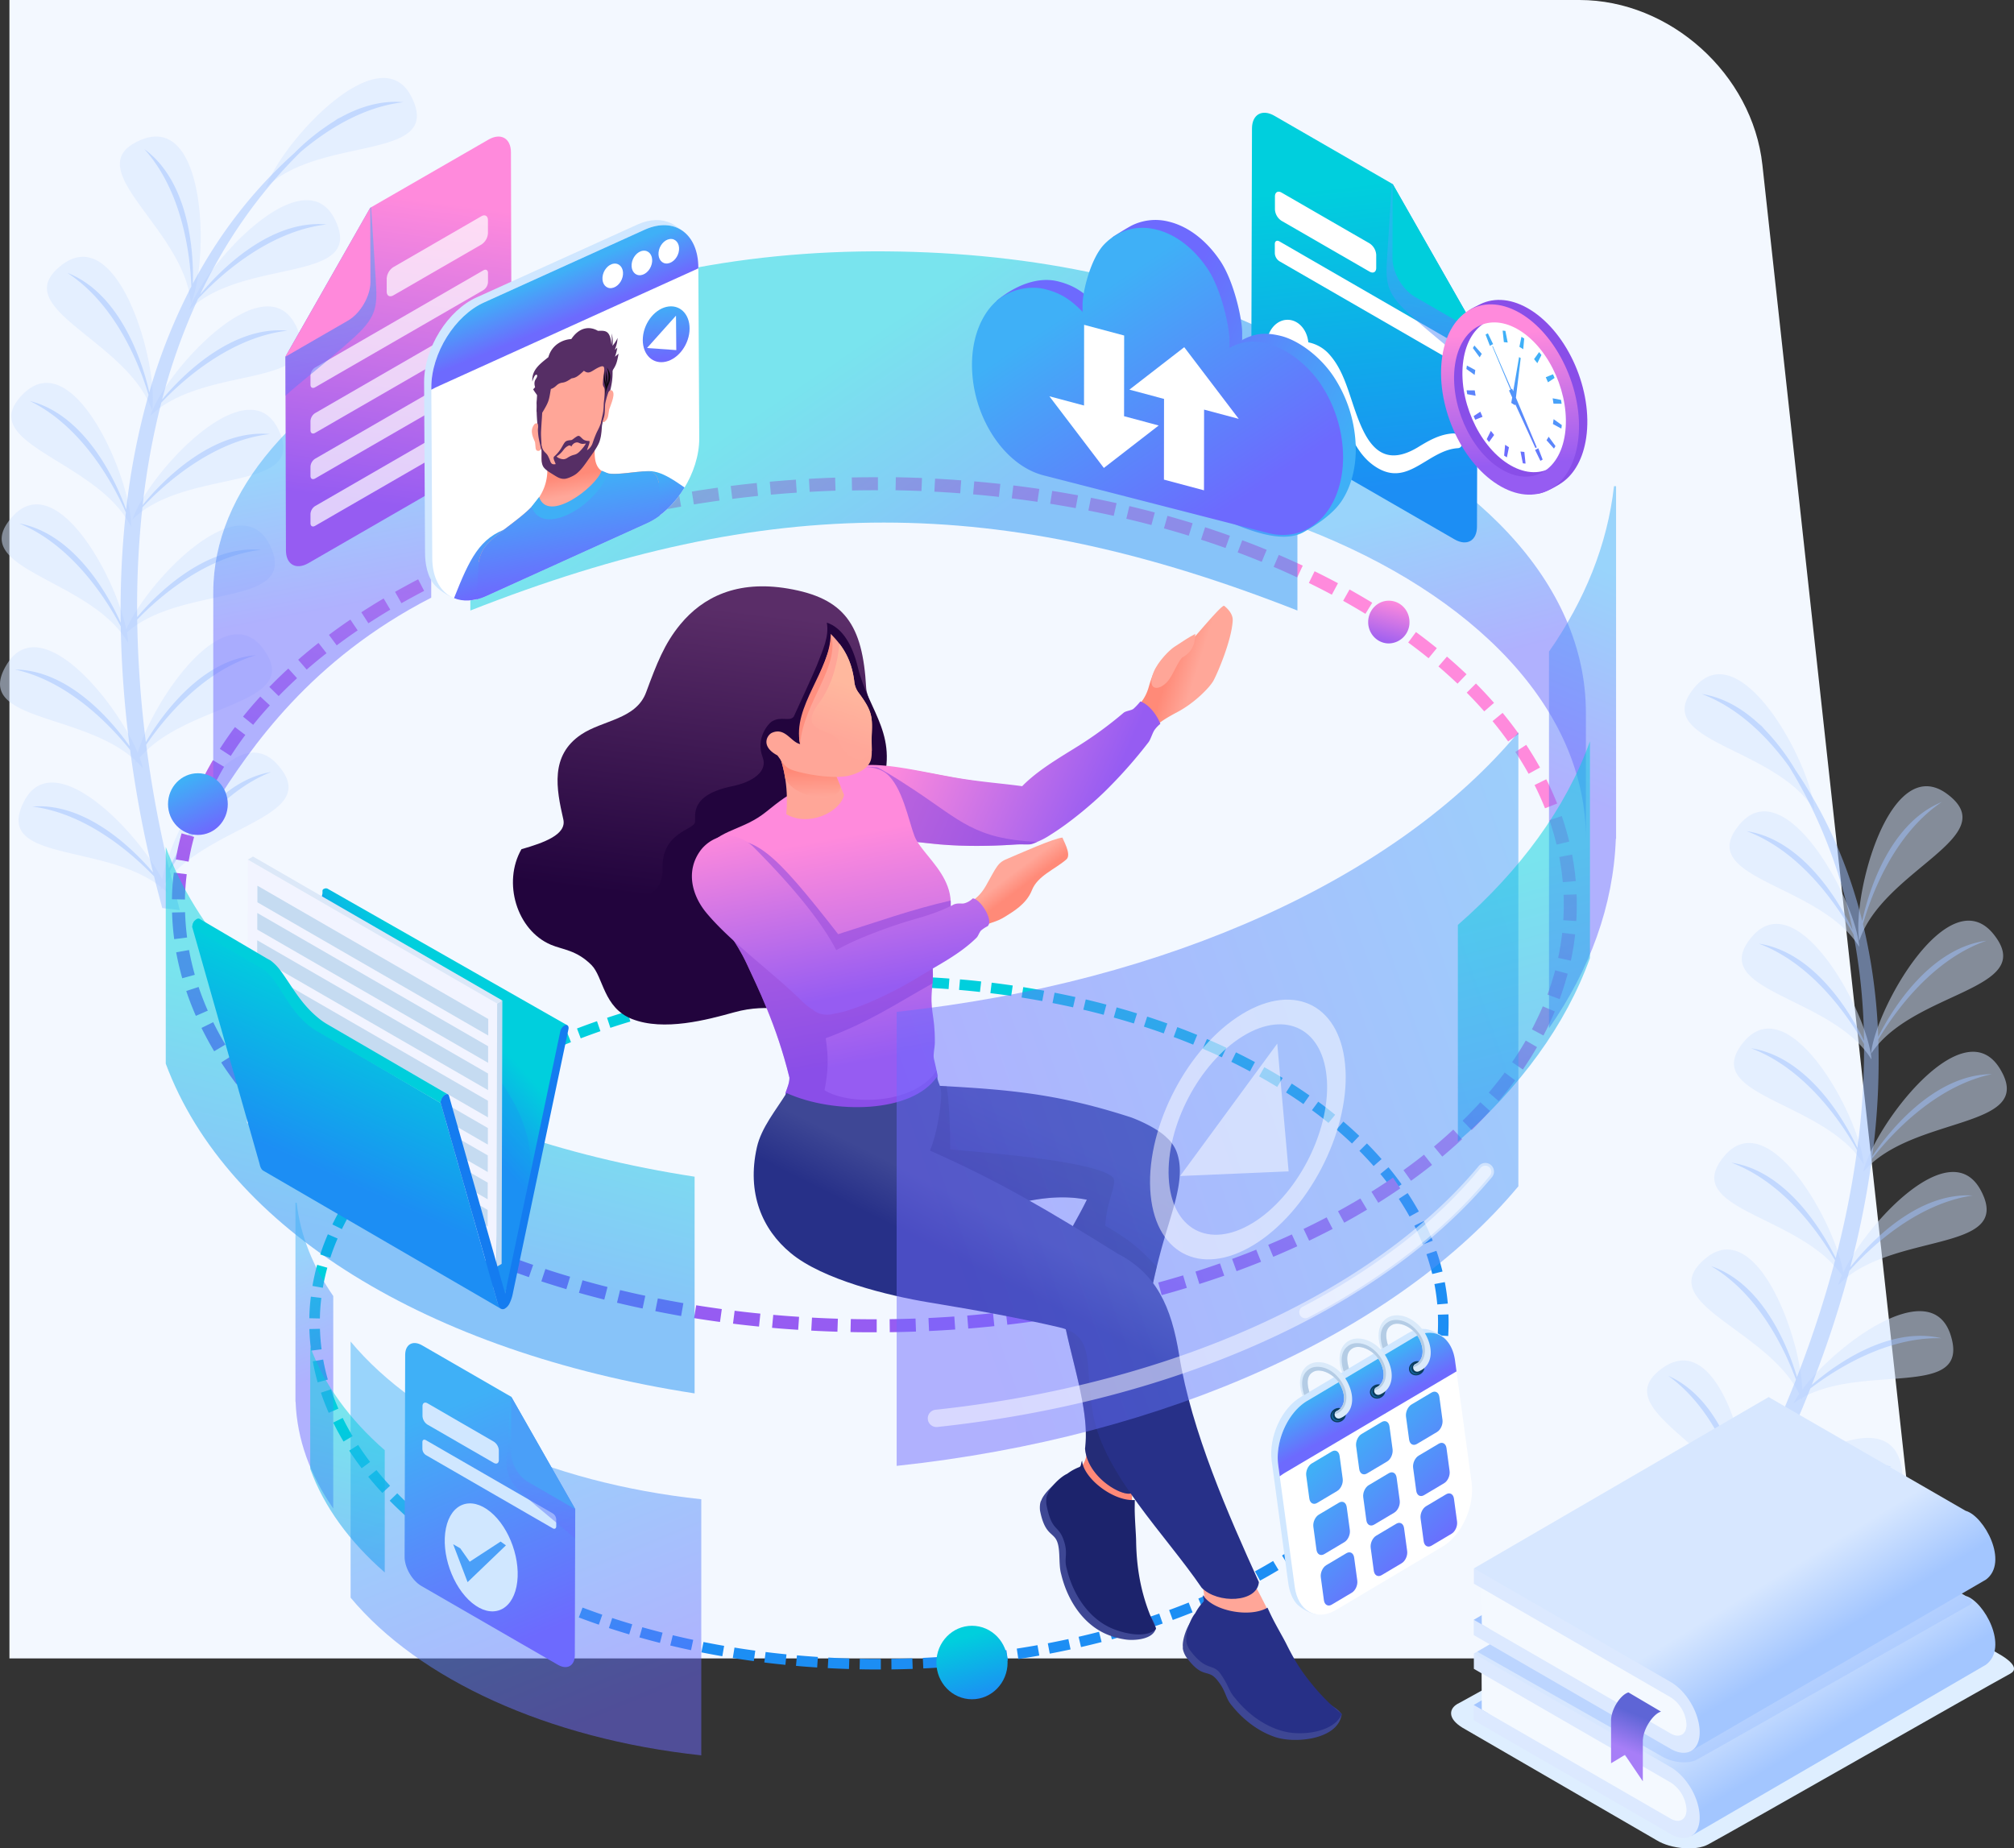 <?xml version="1.0" encoding="UTF-8"?> <svg xmlns="http://www.w3.org/2000/svg" xmlns:xlink="http://www.w3.org/1999/xlink" viewBox="0 0 1657.64 1521.38"><rect x="0" y="0" width="1657.64" height="1521.38" fill="#333333" stroke="none"/> <defs> <style>.cls-1{isolation:isolate;}.cls-2{fill:#f3f8ff;}.cls-10,.cls-11,.cls-12,.cls-13,.cls-14,.cls-15,.cls-16,.cls-17,.cls-18,.cls-19,.cls-2,.cls-20,.cls-21,.cls-22,.cls-23,.cls-24,.cls-25,.cls-26,.cls-27,.cls-28,.cls-29,.cls-3,.cls-30,.cls-31,.cls-32,.cls-33,.cls-34,.cls-35,.cls-36,.cls-37,.cls-38,.cls-39,.cls-4,.cls-40,.cls-41,.cls-42,.cls-43,.cls-44,.cls-45,.cls-46,.cls-47,.cls-48,.cls-49,.cls-5,.cls-50,.cls-51,.cls-52,.cls-53,.cls-54,.cls-55,.cls-56,.cls-57,.cls-58,.cls-59,.cls-6,.cls-60,.cls-61,.cls-62,.cls-63,.cls-64,.cls-65,.cls-66,.cls-67,.cls-68,.cls-69,.cls-7,.cls-70,.cls-71,.cls-72,.cls-73,.cls-74,.cls-75,.cls-76,.cls-77,.cls-78,.cls-79,.cls-8,.cls-80,.cls-81,.cls-82,.cls-83,.cls-84,.cls-85,.cls-86,.cls-87,.cls-88,.cls-89,.cls-9,.cls-90,.cls-91,.cls-92,.cls-93{fill-rule:evenodd;}.cls-3{fill:#d6e6ff;}.cls-10,.cls-15,.cls-23,.cls-3,.cls-35,.cls-36,.cls-37,.cls-38,.cls-39,.cls-4,.cls-40,.cls-41,.cls-54,.cls-57,.cls-73,.cls-74,.cls-75,.cls-77{opacity:0.5;}.cls-4{fill:#a1c3ff;}.cls-5{fill:#deeeff;}.cls-10,.cls-6{fill:#a2c5ff;}.cls-7{fill:url(#linear-gradient);}.cls-8{fill:#f4f9ff;}.cls-9{fill:#dce9ff;}.cls-10,.cls-25,.cls-43,.cls-54,.cls-57,.cls-77{mix-blend-mode:multiply;}.cls-11{fill:url(#linear-gradient-2);}.cls-12{fill:url(#linear-gradient-3);}.cls-13{fill:url(#linear-gradient-4);}.cls-14{fill:url(#linear-gradient-5);}.cls-15{fill:url(#linear-gradient-6);}.cls-16{fill:#3e4794;}.cls-17{fill:#ff8978;}.cls-18{fill:#1c236c;}.cls-19{fill:url(#linear-gradient-7);}.cls-20{fill:#22043d;}.cls-21{fill:url(#linear-gradient-8);}.cls-22{fill:url(#linear-gradient-9);}.cls-23{fill:#7e41df;}.cls-24{fill:url(#linear-gradient-10);}.cls-25{fill:#1e2353;}.cls-25,.cls-43{opacity:0.3;}.cls-26{fill:url(#linear-gradient-11);}.cls-27{fill:#ffa698;}.cls-28{fill:#273087;}.cls-29{fill:url(#linear-gradient-12);}.cls-30{fill:url(#linear-gradient-13);}.cls-31{fill:url(#linear-gradient-14);}.cls-32{fill:url(#linear-gradient-15);}.cls-33{fill:url(#linear-gradient-16);}.cls-34{fill:#ff8f7f;}.cls-35{fill:url(#linear-gradient-17);}.cls-36{fill:url(#linear-gradient-18);}.cls-37{fill:url(#linear-gradient-19);}.cls-38{fill:url(#linear-gradient-20);}.cls-39{fill:url(#linear-gradient-21);}.cls-40{fill:url(#linear-gradient-22);}.cls-41,.cls-53,.cls-56{fill:#fff;}.cls-42{fill:url(#linear-gradient-23);}.cls-43{fill:#1994f0;}.cls-44{fill:#f2f4ff;}.cls-45{fill:#c5dbf1;}.cls-46{fill:#dce8f8;}.cls-47{fill:url(#linear-gradient-24);}.cls-48{fill:#147cf0;}.cls-49{fill:#00cedc;}.cls-50{fill:url(#linear-gradient-25);}.cls-51{fill:url(#linear-gradient-26);}.cls-52{fill:url(#linear-gradient-27);}.cls-54{fill:url(#linear-gradient-28);}.cls-55{fill:url(#linear-gradient-29);}.cls-56{opacity:0.7;}.cls-57{fill:url(#linear-gradient-30);}.cls-58{fill:#ff89db;}.cls-59{fill:#d0e7ff;}.cls-60{fill:url(#linear-gradient-31);}.cls-61{fill:url(#linear-gradient-32);}.cls-62{fill:#562e65;}.cls-63{fill:url(#linear-gradient-33);}.cls-64{fill:url(#linear-gradient-34);}.cls-65{fill:#3faff6;}.cls-66{fill:#0a080d;}.cls-67{fill:url(#linear-gradient-35);}.cls-68{fill:url(#linear-gradient-36);}.cls-69{fill:url(#linear-gradient-37);}.cls-70{fill:#894ee8;}.cls-71{fill:url(#linear-gradient-38);}.cls-72{fill:url(#linear-gradient-39);}.cls-73{fill:url(#linear-gradient-40);}.cls-74{fill:url(#linear-gradient-41);}.cls-75{fill:url(#linear-gradient-42);}.cls-76{fill:url(#linear-gradient-43);}.cls-77{fill:url(#linear-gradient-44);}.cls-78{fill:#4a9ff8;}.cls-79{fill:url(#linear-gradient-45);}.cls-80{fill:#0a3c5f;}.cls-81{fill:#1466a0;}.cls-82{fill:#daeafa;}.cls-83{fill:#b4cce5;}.cls-84{fill:url(#linear-gradient-46);}.cls-85{fill:url(#linear-gradient-47);}.cls-86{fill:url(#linear-gradient-48);}.cls-87{fill:url(#linear-gradient-49);}.cls-88{fill:url(#linear-gradient-50);}.cls-89{fill:url(#linear-gradient-51);}.cls-90{fill:url(#linear-gradient-52);}.cls-91{fill:url(#linear-gradient-53);}.cls-92{fill:url(#linear-gradient-54);}.cls-93{fill:url(#linear-gradient-55);}</style> <linearGradient id="linear-gradient" x1="175.94" y1="1440.14" x2="210.49" y2="1383.38" gradientTransform="matrix(-1, 0, 0, 1, 1657.64, 0)" gradientUnits="userSpaceOnUse"> <stop offset="0" stop-color="#a3c6ff"></stop> <stop offset="1" stop-color="#d7e7ff"></stop> </linearGradient> <linearGradient id="linear-gradient-2" x1="178.93" y1="1365.14" x2="213.49" y2="1308.37" xlink:href="#linear-gradient"></linearGradient> <linearGradient id="linear-gradient-3" x1="319.13" y1="1440.29" x2="307.54" y2="1412.59" gradientTransform="matrix(-1, 0, 0, 1, 1657.64, 0)" gradientUnits="userSpaceOnUse"> <stop offset="0" stop-color="#a77ef7"></stop> <stop offset="1" stop-color="#5e65d6"></stop> </linearGradient> <linearGradient id="linear-gradient-4" x1="875.42" y1="1209.59" x2="986.2" y2="981.82" gradientTransform="matrix(-1, 0, 0, 1, 1657.64, 0)" gradientUnits="userSpaceOnUse"> <stop offset="0" stop-color="#1c8ef4"></stop> <stop offset="1" stop-color="#00cfdd"></stop> </linearGradient> <linearGradient id="linear-gradient-5" x1="1047.43" y1="985.29" x2="834.47" y2="517.09" gradientTransform="matrix(-1, 0, 0, 1, 1657.64, 0)" gradientUnits="userSpaceOnUse"> <stop offset="0" stop-color="#965cf2"></stop> <stop offset="1" stop-color="#ff8adc"></stop> </linearGradient> <linearGradient id="linear-gradient-6" x1="885.84" y1="458.98" x2="987.15" y2="310.36" xlink:href="#linear-gradient-4"></linearGradient> <linearGradient id="linear-gradient-7" x1="1060.4" y1="500.76" x2="1090.61" y2="742.48" gradientTransform="matrix(-1, 0, 0, 1, 1657.64, 0)" gradientUnits="userSpaceOnUse"> <stop offset="0" stop-color="#5a2d68"></stop> <stop offset="1" stop-color="#22043d"></stop> </linearGradient> <linearGradient id="linear-gradient-8" x1="716.88" y1="619.21" x2="695.46" y2="625.88" gradientTransform="matrix(-1, 0, 0, 1, 1657.64, 0)" gradientUnits="userSpaceOnUse"> <stop offset="0" stop-color="#ff8a78"></stop> <stop offset="1" stop-color="#ffa799"></stop> </linearGradient> <linearGradient id="linear-gradient-9" x1="751.51" y1="669.77" x2="914.61" y2="600.18" xlink:href="#linear-gradient-5"></linearGradient> <linearGradient id="linear-gradient-10" x1="764.98" y1="942.87" x2="811.77" y2="1043.09" gradientTransform="matrix(-1, 0, 0, 1, 1657.64, 0)" gradientUnits="userSpaceOnUse"> <stop offset="0" stop-color="#3e4795"></stop> <stop offset="1" stop-color="#273088"></stop> </linearGradient> <linearGradient id="linear-gradient-11" x1="952.48" y1="875.06" x2="986.44" y2="692.26" xlink:href="#linear-gradient-5"></linearGradient> <linearGradient id="linear-gradient-12" x1="780.85" y1="1029" x2="801.72" y2="1070.29" xlink:href="#linear-gradient-10"></linearGradient> <linearGradient id="linear-gradient-13" x1="817.11" y1="730.74" x2="825.34" y2="719.78" xlink:href="#linear-gradient-8"></linearGradient> <linearGradient id="linear-gradient-14" x1="950.39" y1="817.53" x2="980.65" y2="667.78" xlink:href="#linear-gradient-5"></linearGradient> <linearGradient id="linear-gradient-15" x1="992.2" y1="634.77" x2="991.58" y2="656.36" xlink:href="#linear-gradient-8"></linearGradient> <linearGradient id="linear-gradient-16" x1="951.79" y1="565.3" x2="966.96" y2="610.04" gradientTransform="matrix(-1, 0, 0, 1, 1657.64, 0)" gradientUnits="userSpaceOnUse"> <stop offset="0" stop-color="#ffb89e"></stop> <stop offset="1" stop-color="#ffa799"></stop> </linearGradient> <linearGradient id="linear-gradient-17" x1="1330.98" y1="1027.59" x2="1287.1" y2="858.53" xlink:href="#linear-gradient-4"></linearGradient> <linearGradient id="linear-gradient-18" x1="454.94" y1="546.38" x2="490.66" y2="414.69" gradientTransform="matrix(-1, 0, 0, 1, 1657.64, 0)" gradientUnits="userSpaceOnUse"> <stop offset="0" stop-color="#6d6afe"></stop> <stop offset="1" stop-color="#3fb0f7"></stop> </linearGradient> <linearGradient id="linear-gradient-19" x1="1386.25" y1="500.61" x2="1409.48" y2="380.1" xlink:href="#linear-gradient-18"></linearGradient> <linearGradient id="linear-gradient-20" x1="363.93" y1="652.32" x2="294.45" y2="485.74" xlink:href="#linear-gradient-18"></linearGradient> <linearGradient id="linear-gradient-21" x1="882.82" y1="996.33" x2="238.92" y2="770.89" xlink:href="#linear-gradient-18"></linearGradient> <linearGradient id="linear-gradient-22" x1="358.31" y1="944.81" x2="418.93" y2="716.28" xlink:href="#linear-gradient-4"></linearGradient> <linearGradient id="linear-gradient-23" x1="1307.51" y1="890.14" x2="1258.44" y2="845.8" xlink:href="#linear-gradient-4"></linearGradient> <linearGradient id="linear-gradient-24" x1="1392.57" y1="963.89" x2="1333.15" y2="832.81" xlink:href="#linear-gradient-4"></linearGradient> <linearGradient id="linear-gradient-25" x1="849.11" y1="1398.27" x2="863.81" y2="1347.01" xlink:href="#linear-gradient-4"></linearGradient> <linearGradient id="linear-gradient-26" x1="1484.56" y1="683.63" x2="1504.35" y2="641.35" xlink:href="#linear-gradient-18"></linearGradient> <linearGradient id="linear-gradient-27" x1="523.45" y1="401.14" x2="551.23" y2="153" xlink:href="#linear-gradient-4"></linearGradient> <linearGradient id="linear-gradient-28" x1="498.57" y1="334.6" x2="473.14" y2="210.41" xlink:href="#linear-gradient-18"></linearGradient> <linearGradient id="linear-gradient-29" x1="1342.85" y1="415.13" x2="1307.8" y2="164.67" xlink:href="#linear-gradient-5"></linearGradient> <linearGradient id="linear-gradient-30" x1="1371.25" y1="327.17" x2="1396.68" y2="202.97" xlink:href="#linear-gradient-18"></linearGradient> <linearGradient id="linear-gradient-31" x1="1182.97" y1="468.16" x2="1198.56" y2="413.45" xlink:href="#linear-gradient-18"></linearGradient> <linearGradient id="linear-gradient-32" x1="1193.12" y1="264.73" x2="1207.88" y2="228.71" xlink:href="#linear-gradient-18"></linearGradient> <linearGradient id="linear-gradient-33" x1="1196.24" y1="392.95" x2="1193.37" y2="408.92" xlink:href="#linear-gradient-8"></linearGradient> <linearGradient id="linear-gradient-34" x1="1184.53" y1="479.04" x2="1198.96" y2="395.6" xlink:href="#linear-gradient-18"></linearGradient> <linearGradient id="linear-gradient-35" x1="1107.4" y1="294.39" x2="1111.79" y2="250.62" xlink:href="#linear-gradient-18"></linearGradient> <linearGradient id="linear-gradient-36" x1="707.37" y1="299.45" x2="547.16" y2="373.15" xlink:href="#linear-gradient-18"></linearGradient> <linearGradient id="linear-gradient-37" x1="650.3" y1="420.58" x2="764.75" y2="248.16" xlink:href="#linear-gradient-18"></linearGradient> <linearGradient id="linear-gradient-38" x1="435.59" y1="362.52" x2="393.79" y2="300.8" xlink:href="#linear-gradient-18"></linearGradient> <linearGradient id="linear-gradient-39" x1="411.45" y1="382.26" x2="418.29" y2="273.94" xlink:href="#linear-gradient-5"></linearGradient> <linearGradient id="linear-gradient-40" x1="1393.9" y1="1132.17" x2="1433.09" y2="1038.21" xlink:href="#linear-gradient-18"></linearGradient> <linearGradient id="linear-gradient-41" x1="1167.84" y1="1413.22" x2="1268.11" y2="1168.82" xlink:href="#linear-gradient-18"></linearGradient> <linearGradient id="linear-gradient-42" x1="1397.07" y1="1297.15" x2="1362.88" y2="1168.25" xlink:href="#linear-gradient-4"></linearGradient> <linearGradient id="linear-gradient-43" x1="1218.82" y1="1347.35" x2="1297.91" y2="1162.6" xlink:href="#linear-gradient-18"></linearGradient> <linearGradient id="linear-gradient-44" x1="1223.02" y1="1267.47" x2="1203.85" y2="1173.82" xlink:href="#linear-gradient-18"></linearGradient> <linearGradient id="linear-gradient-45" x1="532.02" y1="1165.22" x2="549.25" y2="1134.29" xlink:href="#linear-gradient-18"></linearGradient> <linearGradient id="linear-gradient-46" x1="443.13" y1="1210.27" x2="503.97" y2="1148.48" xlink:href="#linear-gradient-18"></linearGradient> <linearGradient id="linear-gradient-47" x1="479.37" y1="1239.44" x2="540.2" y2="1177.64" xlink:href="#linear-gradient-18"></linearGradient> <linearGradient id="linear-gradient-48" x1="515.6" y1="1268.6" x2="576.44" y2="1206.81" xlink:href="#linear-gradient-18"></linearGradient> <linearGradient id="linear-gradient-49" x1="451.57" y1="1237.87" x2="512.41" y2="1176.07" xlink:href="#linear-gradient-18"></linearGradient> <linearGradient id="linear-gradient-50" x1="487.8" y1="1267.04" x2="548.64" y2="1205.24" xlink:href="#linear-gradient-18"></linearGradient> <linearGradient id="linear-gradient-51" x1="524.04" y1="1296.2" x2="584.88" y2="1234.41" xlink:href="#linear-gradient-18"></linearGradient> <linearGradient id="linear-gradient-52" x1="459.66" y1="1265.02" x2="520.5" y2="1203.22" xlink:href="#linear-gradient-18"></linearGradient> <linearGradient id="linear-gradient-53" x1="495.9" y1="1294.18" x2="556.74" y2="1232.39" xlink:href="#linear-gradient-18"></linearGradient> <linearGradient id="linear-gradient-54" x1="532.13" y1="1323.35" x2="592.97" y2="1261.55" xlink:href="#linear-gradient-18"></linearGradient> <linearGradient id="linear-gradient-55" x1="519.77" y1="531.47" x2="509.84" y2="494.43" xlink:href="#linear-gradient-5"></linearGradient> </defs> <title>ДЗ 50 ОТТЕНКОВ</title> <g class="cls-1"> <g id="Слой_2" data-name="Слой 2"> <g id="Layer_1" data-name="Layer 1"> <path class="cls-2" d="M1300,0H7.77V1365H1449.6c74.62,0,129-61,120.81-135.67L1450.55,135.67C1442.38,61.05,1374.63,0,1300,0Z"></path> <path class="cls-3" d="M123.71,342.31c44.49-43.25,145.66-21,120-73.88s-107.93,37.32-120,73.88Zm14.9,393.18a67.24,67.24,0,0,0-5.27-4.72c-.37.57-.73,1.14-1.08,1.73,0-.79.12-1.6.21-2.44C86,693.38-5.6,710.29,19.56,660.05c23.79-47.54,92.39,22.56,113.9,63.57,8.64-43.8,59.69-135,95.52-93.64,37.28,43-58.63,48.86-93.53,97.63a64.35,64.35,0,0,1,3.16,7.88Zm-21-103.15a67.07,67.07,0,0,0-2.67-8.71c38.95-45.73,135.36-43,102-89.21-32.14-44.54-91.35,42.55-103.55,85.26-18-42.81-79.86-118.12-107.68-73-29.46,47.77,63,39.09,106.12,79.56-.11.6-.21,1.19-.3,1.75l.89-1.17a69.8,69.8,0,0,1,5.21,5.53ZM105.47,529.15C74.44,475.42-29,469.29,10.1,425.37c35.76-40.2,84.52,47.89,93.83,92.61,16.9-39,93.63-119.9,118.2-69.15,25.19,52-72.11,31.37-117.7,71.72a66,66,0,0,1,1,8.6ZM219,154.28c44.49-43.24,145.65-21,120-73.87s-107.92,37.32-120,73.87ZM157.09,250c-4.77-61.87-95.38-112.07-41.16-134.8s56.25,99.37,41.16,134.8Zm-31.87,87.83C104.75,279.28,4.29,254,50.85,218.12s79.87,81.61,74.37,119.73Zm-17.29,95.84c.69-38.51-47.08-150.9-88.78-109.47s61.13,53.92,88.78,109.47Zm1.21-6.26c12.11-36.55,94.42-126.78,120-73.87s-75.55,30.63-120,73.87ZM275.83,181c25.62,52.9-75.54,30.62-120,73.87C167.91,218.34,250.22,128.12,275.83,181Z"></path> <path class="cls-4" d="M118,682.52c-4.33-21.5-8-43.3-10.9-65.24-15.48-19.37-50.07-56.4-94.74-66.2,43.33.43,78.38,40.37,94.33,63.07a888.12,888.12,0,0,1-7.31-98.59C88.55,495,60.3,449.13,15.91,430.87c44.48,8.29,72.6,57.43,83.44,81.67a737,737,0,0,1,4.24-90.79c-8.78-20.05-34.37-70-79-91.68,45.57,11.44,70.81,65.75,79.24,89.4A590.39,590.39,0,0,1,122.26,325c-6.35-21.31-25.51-73.5-66.73-100.36,43.57,17,61.84,73.55,67.35,98.27a467.36,467.36,0,0,1,34.62-87.11c-.81-22.88-6.26-77.11-38.71-113.08,37,27.06,40.76,84.69,39.92,110.76,21.14-39.8,48.54-76,83.15-107.11a182.94,182.94,0,0,1,33.46-26.79q2.44-1.74,4.93-3.45l-2.57,2c16.21-9.44,34.79-15.8,54.23-14-34,3.91-64,23.58-84.18,40.65C211.88,160,184.79,200,164.66,242.47c16-19.69,57.59-62,104.08-57.73C218.53,190.5,177.2,230.58,163,246a498.24,498.24,0,0,0-29.58,82.85C150,308.73,191,267.94,236.65,272.15c-48.18,5.52-88.19,42.66-103.88,59.26a613.27,613.27,0,0,0-15.34,84.3C133,396.35,175,352.94,222.08,357.27c-49.22,5.65-89.9,44.28-104.86,60.31a756.37,756.37,0,0,0-4.32,90.35c17.26-20.51,57.43-59.5,102.14-55.38-46.46,5.32-85.32,40.05-102.11,57.41a897.89,897.89,0,0,0,7.12,100.82c13.71-23.41,46.27-67.82,90.53-71.48-44.44,13.19-76.51,53.53-90.25,73.72,3,23.47,6.75,45.4,10.74,65.25q3.62,17.93,8.07,36.54c11.53-24.47,40.08-71.82,84-79.4-43.19,17.09-71.59,60.24-83.45,81.52l8.29,32.2-14.41-1.72q-3.69-13.56-6.77-26.06c-17.15-17.94-54.84-51.7-100.16-57.5C69.67,660.46,108,696.92,126,718.14,122.83,705.2,120.17,693.24,118,682.52Z"></path> <path class="cls-3" d="M1540.33,872c-32.73-52.71-136.28-55.52-98.64-100.67s95.72,62.27,98.64,100.67Zm-109.42,378a67.85,67.85,0,0,1,6.25-3.31c.22.64.44,1.28.63,1.94.15-.77.28-1.58.39-2.42,54-24.37,138.75,14.16,126.48-40.67-11.61-51.87-95.11-.41-125.89,34.18,2.2-44.59-25.31-145.43-70.08-113.94-46.56,32.77,45.1,61.58,67.18,117.34a64.81,64.81,0,0,0-5,6.88Zm45.29-95a66.51,66.51,0,0,1,4.69-7.8c-26.74-53.79-121-74.4-77.41-111.21,42-35.45,78.37,63.36,79.89,107.76,27.82-37.2,106-95.35,122.13-44.85,17,53.47-70.56,22.72-122.19,51.58,0,.6-.09,1.2-.14,1.77-.19-.46-.39-.9-.58-1.36a70.13,70.13,0,0,0-6.39,4.11Zm36.71-97.2c43.08-44.64,144.91-25.61,117.61-77.67-25-47.65-93.59,26.05-113.42,67.2-7-41.88-61.9-139-98-95.64-37,44.38,62.41,47.85,96.9,98a64.78,64.78,0,0,0-3.08,8.1Zm-19.6-391.18C1460.58,613.82,1357,611,1394.67,565.85s95.72,62.28,98.64,100.68Zm36.93,107.85c19.56-58.89,119.61-85.72,72.5-120.87s-78.6,82.84-72.5,120.87Zm9.7,92.92c34-51.89,137.61-52.15,101.09-98.21s-97.22,59.9-101.09,98.21Zm-6.37,97.18c40.25-47.22,143.06-34.5,112.59-84.78s-104,47.25-112.59,84.78Zm.34-6.36c-2.92-38.4-61-145.83-98.64-100.68s65.91,48,98.64,100.68ZM1431.67,678.74c-37.64,45.16,65.91,48,98.64,100.68C1527.38,741,1469.31,633.59,1431.67,678.74Z"></path> <path class="cls-4" d="M1463.69,1203.51q14.08-29.71,26.34-60.68c19.7-15.06,62.2-42.64,107.92-41.35-42.15-10-85.8,20.24-106.77,38.41a886.91,886.91,0,0,0,30.91-93.89c15.48-17.35,54-55,101.46-62-45.17-2.71-84.32,38.19-100.69,59.09A739.54,739.54,0,0,0,1540.67,954c13.36-17.34,50.27-59.66,98.78-69.89-47,.09-84.59,46.69-98.48,67.61a590.25,590.25,0,0,0,5-96.15c11.32-19.15,42.51-65.16,89-81.27-46.37,6-77.77,56.43-89.08,79.09a468.55,468.55,0,0,0-12.56-92.89c6.3-22,24.7-73.31,64.87-100.38-42.46,17.31-60,72.34-65.49,97.84-10.9-43.73-28.74-85.5-54.82-124a182.42,182.42,0,0,0-26-34.08q-1.95-2.28-3.95-4.55l2,2.61c-13.45-13.08-29.94-23.74-49.23-26.7,32.08,12,56.39,38.33,71.86,59.77,26.28,42.86,42.91,88.22,52.19,134.29-10.78-23-40.91-74.09-87.06-81.17,47.34,17.72,77.76,66.6,87.81,85a497.69,497.69,0,0,1,8.7,87.54c-11.26-23.52-41.14-73-86.48-79.94,45.42,17,75.27,62.7,86.49,82.6a613.43,613.43,0,0,1-5.47,85.51c-10.44-22.55-40.73-74.82-87.44-82,46.4,17.36,76.55,64.68,87.19,83.84a756.33,756.33,0,0,1-17.63,88.72c-11.8-24.07-41.36-71.6-85.74-78.41,43.8,16.39,73.12,59.48,85.22,80.38A897.14,897.14,0,0,1,1479,1133.4c-7.65-26-28.52-77-70.59-91.23,40,23.54,61.32,70.43,69.77,93.33-8.6,22-17.51,42.44-26.18,60.73q-7.83,16.53-16.65,33.51c-5.28-26.53-21.54-79.38-62.3-97.33,37.78,27,54.93,75.75,61.29,99.26l-15.82,29.25,14.4,1.81c4.57-8.17,8.86-16.08,12.86-23.65,21-13.26,65.71-36.92,111.09-31.61-41-13.69-87,12.43-109.55,28.68C1453.54,1224.36,1459,1213.39,1463.69,1203.51Z"></path> <path class="cls-5" d="M1201.41,1401.49l246-135.81c8.16-3.73,20.15-7.24,28.15-2.37L1646,1361.77c4.18,2.4,17.67,10.84,8.61,15.76-26.65,14.49-221.52,125.8-248.59,140.52-5.12,2.79-12.61,3.79-20.46,3.14s-16-2.77-22.17-6.6L1203.65,1422c-5.78-3.56-9-7.46-9.29-11.19S1196.4,1403.77,1201.41,1401.49Z"></path> <polygon class="cls-6" points="1455.58 1262.33 1212.97 1403.33 1221.09 1413.37 1462.19 1266.16 1455.58 1262.33"></polygon> <path class="cls-7" d="M1379.13,1459c9.83,13.17,21.12,42.21,12.84,52.2l242.59-141c19.13-14.29-1.48-52.41-16.75-56.65L1455.7,1220l-242.62,141,13.1,10.31Z"></path> <path class="cls-8" d="M1375.66,1462.26l-156.24-89.78.16,34.65,152.06,92.73c11.67,6.79,18.58,2.43,19.89-5.51C1393.19,1484.31,1386.48,1468.53,1375.66,1462.26Z"></path> <path class="cls-9" d="M1392.06,1472.43c-4.31-7.51-10.28-14-16.87-17.86L1213.08,1361l0,12.59,6.61,3.81,155.5,89.78a28.64,28.64,0,0,1,12.9,22.35c0,4.09-1.5,7-3.83,8.31s-5.61,1.15-9.16-.92l-155.5-89.78-6.61-3.8,0,12.6L1375,1509.51c6.59,3.81,12.58,4.15,16.94,1.72s7-7.83,7-15.37S1396.35,1479.86,1392.06,1472.43Z"></path> <path class="cls-10" d="M1455.11,1227.12l167.26,89.51c1,1.61,1.05,3.23-1.24,4.47-17.51,9.52-206.79,117.55-224.57,127.22-3.36,1.83-8.28,2.49-13.44,2.06a36.44,36.44,0,0,1-14.57-4.33l-152.67-86.56,17.08-10Z"></path> <polygon class="cls-6" points="1455.58 1192.24 1212.97 1333.24 1221.09 1343.28 1462.19 1196.07 1455.58 1192.24"></polygon> <path class="cls-11" d="M1379.13,1388.94c9.83,13.17,21.12,42.21,12.84,52.2l242.59-141c19.13-14.29-1.48-52.41-16.75-56.64L1455.7,1149.9l-242.62,141,13.1,10.31Z"></path> <path class="cls-8" d="M1375.66,1392.17l-156.24-89.78.16,34.65,152.06,92.73c11.67,6.79,18.58,2.44,19.89-5.5C1393.19,1414.23,1386.48,1398.44,1375.66,1392.17Z"></path> <path class="cls-9" d="M1392.06,1402.34c-4.31-7.51-10.28-14-16.87-17.86l-162.11-93.58,0,12.6,6.61,3.81,155.5,89.77a28.64,28.64,0,0,1,12.9,22.36c0,4.08-1.5,7-3.83,8.3s-5.61,1.15-9.16-.92L1219.58,1337l-6.61-3.8,0,12.6L1375,1439.42c6.59,3.81,12.58,4.16,16.94,1.72s7-7.83,7-15.37S1396.35,1409.77,1392.06,1402.34Z"></path> <path class="cls-12" d="M1326,1416.64v34.65l11.43-6.88,14.71,21.73V1432a3.24,3.24,0,0,0,.14-.74c.75-9.37,8.79-20.79,14.84-22.46L1340.32,1393c-6.45,1.79-14.52,13.89-14.33,23.65Z"></path> <path class="cls-13" d="M737.76,803.38l-.17,8.69q8.64.15,17.28.51l.36-8.69c-5.82-.23-11.65-.41-17.47-.51Zm-29.4.14.16,8.69q8.64-.18,17.29-.14l0-8.7c-5.83,0-11.66,0-17.49.15Zm55.61.78L763.5,813q8.63.45,17.25,1.09l.66-8.66q-8.71-.66-17.44-1.11Zm26.16,1.81-.77,8.66q8.61.74,17.2,1.69l1-8.64q-8.68-1-17.4-1.71Zm26.08,2.71-1.06,8.63q8.57,1,17.12,2.3l1.27-8.6q-8.64-1.26-17.33-2.33Zm26,3.65-1.37,8.58c5.69.89,11.36,1.88,17,2.91l1.57-8.55c-5.73-1-11.47-2-17.23-2.94ZM868,817.05l-1.71,8.52c5.65,1.12,11.29,2.29,16.91,3.55l1.92-8.48c-5.7-1.27-11.4-2.45-17.12-3.59Zm25.64,5.55-2,8.46c5.58,1.31,11.21,2.7,16.74,4.19l2.26-8.39c-5.65-1.48-11.3-2.92-17-4.26Zm25.42,6.56-2.36,8.36c5.55,1.56,11.06,3.18,16.57,4.88l2.57-8.31c-5.58-1.71-11.16-3.36-16.78-4.93Zm25.14,7.58L941.51,845q8.22,2.68,16.35,5.57l2.93-8.18c-5.51-1.95-11-3.84-16.56-5.65ZM969,845.4,966,853.53c5.38,2,10.75,4.11,16.06,6.3l3.32-8c-5.4-2.23-10.84-4.34-16.31-6.4Zm24.38,9.78-3.43,8c5.28,2.26,10.53,4.63,15.73,7.06l3.7-7.87c-5.29-2.47-10.62-4.88-16-7.17Zm23.91,11-3.84,7.79q7.74,3.8,15.34,7.86l4.11-7.66q-7.74-4.14-15.61-8Zm23.31,12.2-4.26,7.57q7.52,4.22,14.87,8.69l4.54-7.41q-7.5-4.58-15.15-8.85Zm22.6,13.5-4.7,7.32c4.83,3.08,9.61,6.26,14.29,9.56l5-7.1q-7.18-5-14.6-9.78ZM1085,906.75l-5.18,7c4.61,3.4,9.16,6.88,13.6,10.5l5.5-6.72c-4.54-3.71-9.2-7.28-13.92-10.76Zm20.69,16.39-5.68,6.58q6.52,5.58,12.75,11.49l6-6.28q-6.37-6.07-13.07-11.79Zm19.37,18-6.18,6.12c4,4,7.94,8.22,11.69,12.49l6.55-5.72c-3.87-4.4-7.91-8.74-12.06-12.89Zm17.78,19.61-6.72,5.52c3.63,4.38,7.09,8.91,10.41,13.54l7.08-5c-3.43-4.79-7-9.48-10.77-14ZM1158.59,982l-7.28,4.75c3.13,4.76,6.09,9.58,8.85,14.57l7.62-4.18c-2.88-5.18-5.93-10.19-9.19-15.14Zm13.34,23-7.8,3.83c2.54,5.12,4.85,10.23,7,15.53l8.09-3.18c-2.2-5.52-4.62-10.86-7.26-16.18Zm10.35,24.53-8.23,2.78c1.85,5.41,3.41,10.76,4.78,16.31l8.45-2.05c-1.44-5.8-3.06-11.39-5-17Zm6.88,25.75-8.54,1.61a169.05,169.05,0,0,1,2.34,16.77l8.67-.72a175.22,175.22,0,0,0-2.47-17.66Zm3,26.56-8.68.27c.2,5.7.14,11.27-.2,17l8.68.54c.34-6,.42-11.81.2-17.78Zm-1,26.66-8.63-1a162.89,162.89,0,0,1-2.72,16.71l8.48,1.87a168.29,168.29,0,0,0,2.87-17.59Zm-4.94,26.26-8.39-2.3c-1.48,5.52-3.17,10.84-5.13,16.21l8.15,3c2-5.59,3.82-11.16,5.37-16.92Zm-8.64,25.2-8-3.4c-2.22,5.32-4.68,10.21-7.25,15.36l7.66,4.11c2.76-5.15,5.34-10.68,7.59-16.07Zm-11.87,23.8-7.51-4.37c-2.85,4.94-5.9,9.72-9.1,14.42l7.16,4.93c3.33-4.89,6.5-9.85,9.45-15Zm-14.59,22.2-7-5.21c-3.38,4.57-6.92,9.06-10.61,13.39l6.59,5.66c3.82-4.47,7.49-9.12,11-13.84Zm-16.81,20.47-6.42-5.85q-5.75,6.35-11.86,12.34l6.05,6.23c4.2-4.09,8.3-8.37,12.23-12.72Zm-18.6,18.8-5.89-6.39q-6.3,5.82-12.88,11.33l5.55,6.69c4.51-3.77,8.9-7.64,13.22-11.63Zm-20,17.18-5.38-6.82q-6.74,5.34-13.71,10.35l5.06,7.07q7.14-5.14,14-10.6Zm-21.22,15.65-4.9-7.18c-4.72,3.24-9.52,6.4-14.38,9.43l4.58,7.39c5-3.1,9.87-6.33,14.7-9.64Zm-22.17,14.21-4.46-7.46q-7.39,4.41-14.93,8.55l4.15,7.64q7.71-4.21,15.24-8.73Zm-23,12.87-4-7.72c-5.1,2.66-10.22,5.24-15.41,7.73l3.74,7.85c5.27-2.53,10.48-5.16,15.67-7.86Zm-23.6,11.58-3.62-7.9q-7.83,3.59-15.78,6.93l3.36,8c5.38-2.27,10.73-4.6,16-7Zm-24.15,10.38-3.22-8.08q-8,3.21-16.1,6.18l3,8.17q8.22-3,16.36-6.27Zm-24.6,9.22-2.85-8.21q-8.14,2.85-16.37,5.46l2.61,8.29q8.34-2.64,16.61-5.54Zm-25,8.13-2.5-8.32q-8.26,2.5-16.58,4.77l2.26,8.39q8.44-2.31,16.82-4.84Zm-25.28,7.08-2.15-8.42q-8.37,2.16-16.79,4.1l2,8.47c5.68-1.32,11.34-2.69,17-4.15Zm-25.54,6.07-1.81-8.5q-8.45,1.81-16.93,3.45l1.61,8.54c5.73-1.09,11.43-2.27,17.13-3.49Zm-25.73,5.07-1.51-8.56q-8.51,1.52-17.05,2.82l1.3,8.6q8.65-1.33,17.26-2.86Zm-25.9,4.13-1.21-8.61c-5.7.8-11.42,1.52-17.14,2.2l1,8.63q8.68-1,17.35-2.22Zm-26,3.18-.9-8.64c-5.73.61-11.47,1.12-17.21,1.6l.7,8.66c5.81-.48,11.62-1,17.41-1.62Zm-26.12,2.28-.61-8.68q-8.61.6-17.25,1l.4,8.68q8.73-.42,17.46-1Zm-26.19,1.37-.3-8.69c-5.76.21-11.52.34-17.28.42l.1,8.7q8.73-.12,17.48-.43Zm-26.22.49c-5.83,0-11.66,0-17.49-.16l.2-8.69c5.76.13,11.53.17,17.29.16v8.69Zm-26.23-.38.3-8.69c-5.75-.19-11.51-.41-17.26-.74l-.5,8.68c5.81.34,11.65.56,17.46.75Zm-26.19-1.27.6-8.67q-8.62-.58-17.23-1.33l-.8,8.66c5.78.55,11.63.95,17.43,1.34Zm-26.14-2.17.9-8.64c-5.71-.59-11.47-1.18-17.17-1.93l-1.1,8.62c5.76.76,11.59,1.36,17.37,1.95Zm-26-3.07,1.2-8.61c-5.71-.79-11.41-1.62-17.09-2.54l-1.41,8.58c5.76.93,11.52,1.77,17.3,2.57Zm-25.92-4,1.5-8.56q-8.51-1.49-17-3.17l-1.71,8.53q8.58,1.7,17.19,3.2Zm-25.76-5,1.81-8.51c-5.62-1.18-11.24-2.46-16.83-3.8l-2.06,8.45c5.66,1.37,11.38,2.65,17.08,3.86Zm-25.57-6,2.16-8.42c-5.59-1.42-11.14-2.91-16.69-4.46l-2.37,8.36c5.62,1.57,11.25,3.09,16.9,4.52Zm-25.31-7,2.5-8.32q-8.28-2.47-16.49-5.15l-2.71,8.26c5.55,1.81,11.1,3.54,16.7,5.21Zm-25-8,2.85-8.21c-5.45-1.88-10.85-3.83-16.24-5.85l-3.08,8.13q8.2,3.08,16.47,5.93Zm-24.65-9.09,3.22-8.08q-8-3.17-15.94-6.59l-3.47,8q8,3.48,16.19,6.7ZM444,1318.05l3.58-7.91c-5.24-2.36-10.42-4.83-15.57-7.36l-3.88,7.78c5.21,2.61,10.55,5.11,15.87,7.49Zm-23.69-11.43,4-7.72c-5.12-2.63-10.15-5.37-15.17-8.18l-4.27,7.58c5.11,2.86,10.24,5.64,15.44,8.32Zm-23.05-12.71,4.43-7.48c-4.94-2.89-9.85-5.91-14.65-9l-4.73,7.29c4.91,3.17,9.91,6.25,14.95,9.21ZM375,1279.86l4.9-7.18c-4.76-3.23-9.42-6.53-14.05-9.94l-5.18,7c4.72,3.48,9.47,6.85,14.33,10.14Zm-21.33-15.47,5.34-6.85c-4.5-3.46-9-7.15-13.26-10.86l-5.71,6.54c4.39,3.82,9,7.63,13.63,11.17Zm-20.22-17,5.88-6.39c-4.23-3.86-8.35-7.8-12.36-11.89l-6.22,6.08c4.13,4.19,8.35,8.24,12.7,12.2Zm-18.78-18.58,6.38-5.9c-3.87-4.17-7.61-8.49-11.21-12.91l-6.76,5.47c3.72,4.56,7.59,9,11.59,13.34Zm-17.06-20.3,7-5.21c-3.45-4.58-6.67-9.16-9.83-14l-7.32,4.69c3.15,4.94,6.67,9.79,10.19,14.47Zm-14.87-22,7.48-4.44c-2.93-4.88-5.61-9.86-8.15-15l-7.8,3.84c2.64,5.3,5.42,10.48,8.47,15.56Zm-12.22-23.62,8-3.48c-2.27-5.15-4.34-10.47-6.13-15.82l-8.26,2.71q2.85,8.43,6.43,16.59Zm-9.06-25.1,8.38-2.3C268.27,1130,267,1124.59,266,1119l-8.56,1.52c1.08,5.88,2.41,11.56,4,17.31Zm-5.4-26.12,8.63-1.08q-1.09-8.4-1.35-16.87l-8.69.18q.25,8.92,1.41,17.77Zm-1.45-26.64,8.69.18a144.64,144.64,0,0,1,1.19-16.88l-8.62-1.09a153.54,153.54,0,0,0-1.26,17.79Zm2.56-26.61,8.55,1.53a163.06,163.06,0,0,1,3.69-16.53l-8.36-2.38a175.08,175.08,0,0,0-3.88,17.38Zm6.43-25.87,8.26,2.71c1.72-5.35,3.78-10.71,6-15.87l-8-3.48c-2.33,5.4-4.49,11-6.29,16.64Zm10-24.73,7.8,3.84c2.5-5.13,5.15-10.11,8-15l-7.48-4.44c-3,5.11-5.77,10.29-8.36,15.62Zm13-23.18,7.28,4.74c3.08-4.76,6.31-9.49,9.74-14l-6.92-5.26c-3.56,4.7-6.9,9.58-10.1,14.53Zm15.51-21.5,6.76,5.46c3.55-4.42,7.29-8.79,11.13-13l-6.38-5.9c-4,4.34-7.83,8.81-11.51,13.4Zm17.56-19.81,6.21,6.07c4-4.1,8.09-8.06,12.28-11.93l-5.84-6.44c-4.32,3.94-8.58,8.09-12.65,12.3Zm19.21-18.16,5.68,6.58q6.48-5.62,13.23-10.94L352.39,914q-6.92,5.43-13.56,11.22Zm20.54-16.57,5.18,7c4.59-3.42,9.25-6.77,14-10l-4.86-7.2q-7.28,5-14.31,10.21ZM381,893.54l4.7,7.31c4.83-3.12,9.68-6.14,14.63-9.08l-4.43-7.48c-5,3-10,6.07-14.9,9.25Zm22.5-13.67,4.26,7.58q7.51-4.25,15.14-8.23l-4-7.72q-7.79,4.07-15.41,8.37Zm23.23-12.34,3.85,7.79q7.73-3.83,15.56-7.41L442.56,860q-8,3.64-15.83,7.54Zm23.84-11.11,3.44,8c5.29-2.29,10.58-4.5,15.93-6.64l-3.21-8.08c-5.43,2.18-10.8,4.41-16.16,6.73Zm24.33-9.91,3.07,8.13q8.07-3.06,16.21-5.89l-2.82-8.22c-5.52,1.9-11,3.91-16.46,6Zm24.75-8.79,2.71,8.26c5.46-1.8,10.95-3.55,16.46-5.18l-2.47-8.34q-8.39,2.5-16.7,5.26Zm25.1-7.71,2.36,8.36c5.54-1.57,11.09-3,16.66-4.5l-2.12-8.43q-8.48,2.17-16.9,4.57Zm25.39-6.68,2,8.46q8.4-2,16.84-3.84l-1.81-8.51q-8.55,1.84-17.05,3.89Zm25.61-5.67,1.71,8.52q8.46-1.7,17-3.19L593,814.42c-5.75,1-11.47,2.09-17.2,3.24Zm25.82-4.7,1.37,8.59q8.53-1.38,17.09-2.58l-1.17-8.61q-8.65,1.2-17.29,2.6Zm26-3.75,1.07,8.63c5.72-.72,11.43-1.38,17.17-2l-.87-8.65q-8.7.9-17.37,2Zm26.07-2.83.77,8.66q8.61-.76,17.23-1.36L671,805q-8.73.59-17.43,1.37Zm26.62,6.77q8.64-.48,17.27-.78l-.27-8.68q-8.73.28-17.46.78Z"></path> <path class="cls-14" d="M737.31,392.81l-.2,10.71q10.65.19,21.3.63l.45-10.71q-10.77-.44-21.55-.63Zm-36.24.17.2,10.71q10.65-.21,21.31-.17l0-10.72q-10.78,0-21.56.18Zm68.56,1-.58,10.71q10.65.54,21.27,1.34l.82-10.68q-10.74-.81-21.51-1.37Zm32.26,2.23-.95,10.68q10.62.91,21.21,2.08l1.2-10.65q-10.73-1.17-21.46-2.11Zm32.16,3.35-1.31,10.64q10.57,1.29,21.12,2.83l1.56-10.6q-10.67-1.56-21.37-2.87Zm32,4.49-1.69,10.58c7,1.1,14,2.32,21,3.6l1.94-10.55c-7.07-1.28-14.15-2.52-21.25-3.63Zm31.86,5.65-2.1,10.51c7,1.39,13.92,2.83,20.85,4.38l2.36-10.46q-10.53-2.34-21.11-4.43Zm31.62,6.85-2.49,10.43c6.88,1.62,13.82,3.32,20.64,5.17l2.79-10.35c-7-1.83-13.93-3.6-20.94-5.25Zm31.35,8.08L958,434.91q10.26,2.86,20.43,6l3.18-10.24q-10.32-3.17-20.69-6.09Zm31,9.36-3.35,10.18c6.76,2.2,13.46,4.49,20.16,6.87l3.61-10.09q-10.17-3.62-20.42-7Zm30.57,10.68-3.79,10c6.64,2.49,13.26,5.06,19.81,7.76l4.09-9.9c-6.66-2.74-13.37-5.35-20.11-7.88Zm30.07,12.05-4.24,9.85q9.78,4.17,19.4,8.69l4.56-9.7q-9.79-4.57-19.72-8.84ZM1082,470.19l-4.74,9.62q9.56,4.67,18.92,9.67l5.07-9.44q-9.54-5.1-19.25-9.85Zm28.75,15-5.26,9.34q9.29,5.19,18.34,10.71l5.6-9.14c-6.17-3.75-12.38-7.38-18.68-10.91Zm27.86,16.66-5.79,9c6,3.81,11.84,7.73,17.61,11.8l6.19-8.76q-8.87-6.21-18-12.05Zm26.81,18.38-6.38,8.61c5.68,4.19,11.28,8.48,16.76,12.94l6.79-8.29c-5.6-4.57-11.35-9-17.17-13.26Zm25.51,20.21-7,8.11q8,6.88,15.71,14.17l7.41-7.75q-7.87-7.49-16.12-14.53Zm23.88,22.13-7.61,7.54c5,5,9.79,10.14,14.41,15.41l8.07-7c-4.77-5.43-9.75-10.79-14.87-15.9Zm21.93,24.18-8.29,6.8c4.48,5.41,8.74,11,12.84,16.7l8.73-6.21c-4.23-5.9-8.65-11.69-13.28-17.29Zm19.47,26.3-9,5.85c3.86,5.87,7.51,11.83,10.91,18l9.4-5.15c-3.55-6.39-7.32-12.56-11.33-18.67Zm16.45,28.36-9.63,4.73c3.14,6.3,6,12.6,8.6,19.14l10-3.91c-2.72-6.81-5.69-13.4-8.95-20Zm12.76,30.25-10.15,3.43c2.28,6.66,4.2,13.26,5.9,20.1l10.42-2.52c-1.78-7.15-3.78-14.05-6.17-21Zm8.49,31.75-10.54,2a205.88,205.88,0,0,1,2.89,20.67l10.68-.89a218.7,218.7,0,0,0-3-21.77Zm3.73,32.74-10.71.34c.25,7,.17,13.9-.24,20.92l10.7.68c.42-7.36.52-14.57.25-21.94Zm-1.21,32.89-10.64-1.23a201.81,201.81,0,0,1-3.36,20.6l10.47,2.32a212.08,212.08,0,0,0,3.53-21.69Zm-6.1,32.37L1280,798.62c-1.83,6.8-3.92,13.36-6.33,20l10,3.72c2.52-6.9,4.71-13.77,6.61-20.87Zm-10.64,31.07-9.87-4.19c-2.74,6.56-5.77,12.6-8.94,18.94l9.44,5.06c3.41-6.34,6.59-13.17,9.37-19.81Zm-14.64,29.36-9.26-5.39c-3.51,6.08-7.27,12-11.23,17.78l8.84,6.07c4.1-6,8-12.14,11.65-18.46Zm-18,27.36-8.58-6.42c-4.18,5.64-8.54,11.17-13.09,16.51l8.12,7c4.72-5.51,9.24-11.24,13.55-17.07Zm-20.71,25.24-7.93-7.21c-4.71,5.22-9.6,10.28-14.62,15.21l7.46,7.69c5.18-5,10.24-10.32,15.09-15.69Zm-22.95,23.19-7.25-7.89q-7.77,7.19-15.89,14l6.84,8.25q8.36-7,16.3-14.33Zm-24.71,21.18-6.64-8.41q-8.29,6.59-16.9,12.76l6.23,8.72q8.8-6.34,17.31-13.07Zm-26.17,19.3-6-8.85c-5.83,4-11.74,7.88-17.73,11.62l5.65,9.11c6.12-3.82,12.16-7.8,18.12-11.88Zm-27.34,17.52-5.5-9.2q-9.11,5.44-18.41,10.54l5.12,9.42q9.49-5.2,18.79-10.76Zm-28.33,15.87-4.93-9.52q-9.43,4.92-19,9.53l4.6,9.67c6.51-3.11,12.93-6.35,19.33-9.68Zm-29.1,14.27-4.46-9.74c-6.45,3-12.93,5.79-19.47,8.55l4.15,9.88c6.64-2.8,13.23-5.68,19.78-8.69Zm-29.79,12.8-4-10q-9.88,4-19.86,7.62l3.66,10.08q10.14-3.7,20.16-7.74ZM1007.64,1050l-3.52-10.13q-10,3.53-20.18,6.74l3.22,10.22q10.27-3.27,20.48-6.83Zm-30.79,10-3.08-10.26q-10.2,3.07-20.45,5.88L956.1,1066q10.42-2.84,20.75-6Zm-31.17,8.73L943,1058.36q-10.32,2.66-20.69,5.05l2.4,10.45c7-1.63,14-3.32,20.95-5.12Zm-31.49,7.48L912,1065.74q-10.43,2.23-20.88,4.25l2,10.53c7.06-1.34,14.09-2.79,21.13-4.3Zm-31.74,6.26-1.85-10.56q-10.5,1.86-21,3.48l1.61,10.6q10.67-1.65,21.27-3.52Zm-31.93,5.08L849,1077c-7,1-14.08,1.88-21.13,2.71l1.23,10.65c7.14-.85,14.27-1.74,21.39-2.75Zm-32.1,3.93-1.11-10.66c-7.07.75-14.14,1.38-21.22,2l.86,10.69c7.16-.6,14.32-1.24,21.47-2Zm-32.22,2.8-.74-10.69q-10.63.74-21.27,1.24l.49,10.71q10.77-.52,21.52-1.26Zm-32.29,1.7-.37-10.71q-10.65.38-21.31.51l.13,10.72q10.77-.13,21.55-.52Zm-32.33.6c-7.19,0-14.37,0-21.56-.19l.25-10.72c7.1.16,14.21.2,21.31.2v10.71Zm-32.33-.47.37-10.71c-7.1-.23-14.21-.51-21.3-.91l-.61,10.7c7.16.42,14.37.69,21.54.92Zm-32.3-1.57.74-10.69c-7.1-.47-14.17-1-21.25-1.63l-1,10.67c7.13.69,14.35,1.17,21.5,1.65Zm-32.23-2.66,1.11-10.66c-7.05-.72-14.15-1.46-21.18-2.38l-1.35,10.63c7.1.94,14.29,1.68,21.42,2.41Zm-32.11-3.8,1.48-10.61c-7-1-14.07-2-21.08-3.13l-1.73,10.57c7.1,1.15,14.2,2.19,21.33,3.17Zm-32-4.94,1.85-10.56q-10.5-1.83-21-3.9l-2.1,10.51q10.57,2.1,21.2,4ZM528.89,1077l2.23-10.48q-10.41-2.21-20.76-4.69l-2.53,10.42c7,1.69,14,3.27,21.06,4.75Zm-31.53-7.33,2.66-10.38q-10.33-2.62-20.58-5.51l-2.92,10.32q10.39,2.91,20.84,5.57Zm-31.22-8.58,3.09-10.26q-10.22-3-20.33-6.35l-3.35,10.18q10.26,3.35,20.59,6.43Zm-30.84-9.87,3.52-10.12c-6.71-2.32-13.37-4.72-20-7.22l-3.78,10q10.11,3.8,20.29,7.31ZM404.92,1040l4-10c-6.6-2.61-13.15-5.3-19.66-8.12l-4.28,9.83q9.92,4.29,20,8.25Zm-29.84-12.62,4.42-9.76c-6.46-2.9-12.84-5.95-19.2-9.07l-4.79,9.59c6.43,3.22,13,6.3,19.57,9.24Zm-29.2-14.1,4.92-9.52c-6.3-3.24-12.51-6.61-18.7-10.08l-5.26,9.34c6.29,3.53,12.62,7,19,10.26Zm-28.42-15.66,5.45-9.23c-6.08-3.57-12.14-7.29-18.05-11.12l-5.84,9c6.05,3.92,12.22,7.72,18.44,11.37ZM290,980.33l6-8.86c-5.87-4-11.62-8-17.32-12.25l-6.39,8.6c5.82,4.3,11.68,8.45,17.67,12.51Zm-26.3-19.07,6.59-8.45c-5.56-4.27-11.05-8.82-16.35-13.4l-7,8.08c5.41,4.71,11.12,9.4,16.81,13.77Zm-24.94-21L246,932.4c-5.21-4.77-10.29-9.62-15.24-14.66l-7.67,7.49c5.09,5.17,10.3,10.16,15.65,15Zm-23.15-22.91,7.87-7.28c-4.77-5.14-9.39-10.47-13.82-15.91l-8.34,6.74c4.59,5.62,9.35,11.13,14.29,16.45Zm-21-25,8.59-6.42c-4.26-5.65-8.22-11.3-12.12-17.2l-9,5.78c3.88,6.08,8.22,12.07,12.56,17.84Zm-18.33-27.09,9.22-5.47c-3.61-6-6.92-12.16-10.05-18.45l-9.62,4.73c3.26,6.54,6.69,12.92,10.45,19.19Zm-15.07-29.13,9.82-4.28c-2.8-6.36-5.36-12.92-7.56-19.51l-10.18,3.34q3.51,10.4,7.92,20.45ZM150,805.18l10.34-2.84c-1.9-6.77-3.48-13.47-4.75-20.39L145,783.83c1.34,7.25,3,14.25,5,21.35ZM143.32,773,154,771.63c-.89-6.9-1.46-13.83-1.67-20.8l-10.71.23c.21,7.33.81,14.64,1.75,21.91Zm-1.8-32.85,10.72.22a179.4,179.4,0,0,1,1.47-20.82l-10.63-1.33a189.4,189.4,0,0,0-1.56,21.93Zm3.16-32.81,10.55,1.88a202.52,202.52,0,0,1,4.54-20.38l-10.31-2.94a215.36,215.36,0,0,0-4.78,21.44Zm7.93-31.9,10.19,3.34c2.12-6.6,4.65-13.21,7.39-19.57l-9.82-4.29c-2.88,6.66-5.54,13.61-7.76,20.52Zm12.31-30.49,9.62,4.73c3.07-6.32,6.34-12.47,9.9-18.53l-9.21-5.47c-3.7,6.31-7.12,12.69-10.31,19.27Zm16-28.59,9,5.85c3.79-5.87,7.77-11.7,12-17.28l-8.53-6.48c-4.39,5.79-8.51,11.81-12.45,17.91Zm19.12-26.51,8.33,6.74c4.38-5.46,9-10.84,13.74-16l-7.88-7.27c-4.9,5.35-9.66,10.86-14.19,16.52Zm21.65-24.43,7.67,7.5c4.9-5.06,10-9.94,15.13-14.72l-7.19-7.94c-5.34,4.86-10.58,10-15.61,15.16ZM245.42,543l7,8.12c5.34-4.63,10.76-9.14,16.32-13.49l-6.59-8.45q-8.55,6.69-16.73,13.82Zm25.33-20.43,6.39,8.61c5.65-4.22,11.4-8.35,17.24-12.31l-6-8.89q-9,6.1-17.65,12.59ZM297.42,504l5.79,9c6-3.85,11.94-7.58,18-11.21l-5.46-9.22c-6.21,3.68-12.31,7.49-18.37,11.41Zm27.74-16.85,5.26,9.34q9.25-5.24,18.67-10.14l-4.93-9.52q-9.6,5-19,10.32Zm28.65-15.23,4.74,9.62q9.52-4.72,19.19-9.14l-4.42-9.76q-9.84,4.47-19.51,9.28Zm29.39-13.69,4.24,9.85c6.52-2.83,13.05-5.55,19.65-8.19l-4-10c-6.69,2.69-13.31,5.44-19.92,8.3Zm30-12.22L417,456c6.64-2.52,13.29-4.94,20-7.27l-3.48-10.14c-6.81,2.35-13.57,4.83-20.3,7.38Zm30.51-10.84,3.35,10.18c6.73-2.22,13.5-4.37,20.29-6.39l-3-10.27q-10.33,3.09-20.6,6.48Zm31-9.51L477.58,436c6.83-1.95,13.67-3.77,20.54-5.55L495.51,420q-10.47,2.69-20.85,5.63ZM506,417.41l2.49,10.43q10.37-2.5,20.77-4.74L527,412.61q-10.54,2.28-21,4.8Zm31.58-7,2.11,10.51q10.43-2.1,20.92-3.95l-1.82-10.56c-7.09,1.29-14.14,2.58-21.21,4Zm31.84-5.8,1.69,10.59q10.51-1.71,21.07-3.18l-1.44-10.62q-10.68,1.48-21.32,3.21Zm32-4.62,1.32,10.63q10.57-1.32,21.17-2.42l-1.07-10.66q-10.73,1.09-21.42,2.45Zm32.15-3.49.94,10.68q10.62-1,21.25-1.68l-.7-10.69q-10.75.72-21.49,1.69Zm32.82,8.34q10.65-.59,21.29-1l-.32-10.71q-10.79.35-21.54,1Z"></path> <path class="cls-15" d="M387.12,285.42V502.51c245.34-96.53,435.4-96.53,680.73,0V285.42c-99.77-54.28-218-77.53-338-78.52C607.94,205.89,485.79,230.21,387.12,285.42Z"></path> <path class="cls-16" d="M857.11,1234.88c-1.35,1.81-1.46,6.71-1,9,3.52,17.43,9.28,17.52,12.68,22.49,4.65,6.79,2.06,20.37,4.58,29.13,5.24,22.22,18.85,42.41,38.87,50.21a63.41,63.41,0,0,0,15,3.84c5.41.67,21.43.4,24.1-9.09-1.83-10-12.62-19.12-16.12-28.76-5.25-14.41-4.43-25.35-4.63-38.52-.1-6.18-1.06-16.67-1.17-26.08,0-2.59,0-5.19.09-7.75-33.52,2.56-39.24-29.6-45.66-27.1a39.85,39.85,0,0,0-9.94,5.5C867.62,1220.62,858.6,1230,857.11,1234.88Z"></path> <path class="cls-17" d="M886.13,1211.52c6.14-5.56,8.74-11.49,8.34-18.86l38.79.5-1.67,43.68C905.44,1276.91,852.67,1244.38,886.13,1211.52Z"></path> <path class="cls-18" d="M862.34,1229.65c-1.35,1.81-1.44,6.7-1,9,4.34,22.18,9.51,16.23,13.93,28.45,4.3,11.89.19,15.18,2.63,23.64,5.23,22.22,18.85,42.42,38.86,50.21,11.45,4.46,26,6.51,33.31,1,1.55-1.17,1.29-1.39,1.26-1.89-11.17-23.26-15.84-46.08-16.23-71.62-.1-6.18-1.06-16.67-1.17-26.08,0-2.58.05-5.18.09-7.75-17.7,1.35-42.26-17.95-43.37-32.28-1.06,1.32-.5,4.49-2.29,5.18a40.68,40.68,0,0,0-9.94,5.5C872.15,1215.86,863.84,1224.76,862.34,1229.65Z"></path> <path class="cls-19" d="M648.52,484.44c46.45,7.88,61.54,29.49,64.38,81.63.73,13.29,23.81,52.72,11,87.13-14.34,38.5-38.06,29.86-46.34,59.66-11.36,40.88,4.62,56.38-5.85,80.52C667.12,804,660,805.79,644.84,826.24c-1,1.34-1.86,2.64-2.73,3.91C631,829.43,619.36,829,604,833.28c-21.66,6-57.61,15.8-83.86,5.42-23.59-9.32-23.51-34.58-33.34-44.43-12.36-12.38-23.77-12.58-33.32-16.64-28.17-11.94-40-51.25-24.3-78.67,18.65-5.34,37.32-12.07,34.46-24.57-5.77-25.18-11-52.48,14.6-69.76,17.8-12,45.25-12.39,53.55-34.8,8.65-23.37,15-40,28.14-55.9C578.36,491.55,606.58,477.33,648.52,484.44Z"></path> <path class="cls-20" d="M680.51,512.48C694,516.87,702,532.31,706,549c9.23,38.21,35.68,56.49,17.9,104.24-14.34,38.5-38.06,29.86-46.34,59.66-9.6,34.54.32,51-2.69,69.8-23.68,9-17.28,47.58-72.28,38.07-23.86-4.12-15.12-30-48.31-28.8-21.82.79-28.74-10-30.09-22.32-4.59-41.7,21.69-25.65,21.13-55.2-.58-29.92,26.19-31.13,26.75-38,.47-5.8-4.3-22.24,30.92-29.41,16.19-3.3,29.18-12,24.75-23.62C621.54,607.11,633,595.28,635,594c7.8-5,14.63.29,18.29-4.12,0,0,16.71-36.32,18.9-41.89C677.52,534.26,682.51,524,680.51,512.48Z"></path> <path class="cls-21" d="M962.39,539.81c-7.53,5.21-12,8.31-16.85,25.41-3.25,11.53-9.32,16.47-17.19,23.49-13.16,11.16-29.11,18.63-41.72,26.46-16.3,10.12-32.76,20.41-45,32.94-14.12-2.08-34.82-4.11-56.34-8-37.88-6.76-78.39-16.81-91.36-1.53L673,663l5.91,16.11c30.77,4,56.59,9.81,84.16,13a385.09,385.09,0,0,0,72,2.1c4.53-.31,8.56.08,11.64-.14,1.55.08,4.73-1.25,6-2A62.61,62.61,0,0,0,864,686.19c15.37-9.52,34.62-26,47.73-39.52,12.1-12.46,24.9-30,37.63-46.86,3.37-4.49,10.75-9,19.8-13.78,14-7.41,26.37-20.07,29.51-25.67s15-33,15.92-49.55c.33-6.06-5.15-10.66-7-12.15s-24.1,25.91-25.52,26.68C981.78,525.49,965.37,537.6,962.39,539.81Z"></path> <path class="cls-22" d="M938.59,577.34a51.2,51.2,0,0,1-5.53,5.92c-1.66,1.57-6.45,1.79-8.34,3.47a320.13,320.13,0,0,1-38.54,28.08c-16.3,10.11-32.63,19.78-44.9,32.3-14.13-2.08-35.21-3.53-56.74-7.37-37.87-6.77-78.35-17.6-91.32-2.32L673,663l5.91,16.11c23.75,3.13,43.18,9.36,64.11,12.58,6.19.95,14.43,1.59,20.72,2.33,22.44,2.63,46.35,2.85,72.23,1.08,4.53-.31,8.56.08,11.64-.14,1.55.08,4.73-1.25,6-2a63,63,0,0,0,11.21-6c15.37-9.52,35.41-26,48.52-39.48a390.17,390.17,0,0,0,32-36.63c1.74-2.29,3.33-8,5.06-10.26a25.19,25.19,0,0,1,4.64-4.8C952.3,588.68,945.87,579.85,938.59,577.34Z"></path> <path class="cls-23" d="M721.77,631.57c-11.34-1.17-23.56,0-28.55,5.85L673,663l5.91,16.11c23.75,3.13,43.18,9.36,64.11,12.58,6.19.95,14.43,1.59,20.72,2.33,22.44,2.63,46.35,2.85,72.23,1.08,4.53-.31,8.56.08,11.64-.14l6-2c-51.31-2.4-62.74-17.35-101.39-42.92C735.37,638.9,723.24,631.72,721.77,631.57Z"></path> <path class="cls-24" d="M893.06,1192.3c6.15-46.92-31.71-115.47-18.6-163.59,3.38-12.38,12.13-24.79,20.09-41.25-20.87-4.35-47.28-1.41-75.88,8.87l-48-5.9-41.55-38.59,12.22-55.39,32.53-2.68c57.91,3.16,97.55,6.59,157.26,26,10.88,4.06,23.33,10.67,29.12,16.58A29.5,29.5,0,0,1,969,949.68c5.93,18.33-1.93,40.39-9.49,65.68-18,60.11-23.59,117.47-25.9,177.81l-.76,33.5C932.49,1236.3,895.45,1219.81,893.06,1192.3Z"></path> <path class="cls-25" d="M893.06,1192.3c6.15-46.92-31.71-115.48-18.6-163.59,3.38-12.38,12.13-24.79,20.09-41.25-20.87-4.35-47.28-1.41-75.88,8.87l-48-5.9-41.55-38.59,12.22-55.39,32.53-2.68,5.24.29c2.31,14.61,2.8,32.41,3,52,36.07,3.25,122.56,10,134.37,23.59,2.68,6.3-5.37,17.18-6.82,39.24,15,8.41,28.7,18.13,42.4,33.87-12.2,50.31-16.53,99.28-18.5,150.38l-.75,33.51C932.49,1236.3,895.45,1219.81,893.06,1192.3Z"></path> <path class="cls-26" d="M771.75,885.71c-.86-5-2-9.52-3.09-14.34-.79-3.4.76-9.17.78-13.18.15-24.77-4.51-24.57-2-47.84,1.12-10.52-.28-20.56-1.74-29.13,41.16-48.42-5.12-72.65-13-93-4.86-12.59-10.1-41.5-23.61-51.86-8.75-6.71-31.74-9.83-49.47,10.12-6.53,3.51-13.39-.59-18.08,1.48-16.82,7.41-25.44,16.35-34.15,22.65-18.94,13.71-37.92,12.46-49.74,32.7-15.38,26.36,20.19,53.67,36.83,89.71,8.81,19.1,24.66,50.59,35.25,93.89.07,4-1.39,7.51-3.12,12.27C641.74,924.93,762.66,934,771.75,885.71Z"></path> <path class="cls-23" d="M771.75,885.71c-.27-1.57-.57-3.1-.88-4.61-17.48,27.64-70.77,29.37-92.25,16.27,3.1-16.13,3.43-26.48,1-42.83,36-13.46,56-27.21,87.94-45.18.93-10.16-.42-19.84-1.85-28.15,13.31-15.64,17.47-28.75,16.76-40-32.69,7.46-60.59,17.66-92.61,27.69-53.15-68.26-69.3-82.74-97.86-75.65-21.79,5.4-12.38,44.66-4.88,56,8.76,13.32,20,27.69,27.42,43.8,8.81,19.1,24.66,50.6,35.25,93.89.07,4-1.39,7.51-3.12,12.27C641.74,924.92,762.66,934,771.75,885.71Z"></path> <path class="cls-16" d="M973.59,1355.67c-.44,2.22,1.59,6.67,3,8.55,13.5,18.13,17.25,9,25,18.34,8.05,9.74,6.62,14.91,12.47,21.48,9.55,11.86,22.08,21.29,35.71,25.78,16.41,5.4,51.7,2,54.54-18.93-6-8.25-20.16-11.77-27.49-19-11-10.73-15-20.94-20.82-32.73-2.76-5.54-8.16-14.58-12.32-23-1.15-2.32-2.21-4.7-3.28-7-29.9,17.24-46.81-11.2-52.88-4.71a40.52,40.52,0,0,0-6.59,9.25C976.48,1339,972.83,1350.61,973.59,1355.67Z"></path> <path class="cls-27" d="M1048.88,1338.25c-8,43.42-64.79,1.7-59.15-14,2.34-6.53,1.77-13.16-.69-20.61l35.16-16.41c5.75,12.62,12.32,23.77,18.34,36.13C1044.82,1328,1046.67,1333.25,1048.88,1338.25Z"></path> <path class="cls-28" d="M976.45,1349.72c-.44,2.22,1.59,6.67,3,8.55,13.5,18.13,18.79,10.29,25.21,19.53,7.21,10.37,6.37,13.72,12.23,20.3,11,13.64,25.91,24.06,41.93,27.45,14.27,3,39.19,0,45.58-14.72a164.84,164.84,0,0,1-24.76-24.85c-9.73-11.85-14.94-20.94-20.82-32.73-2.76-5.54-8.16-14.58-12.32-23-1.14-2.32-2.2-4.69-3.27-7-15.37,8.86-45.87,2.07-53.06-10.37-.39,1.64,1.48,4.26.17,5.66a40.47,40.47,0,0,0-6.58,9.25C979.33,1333.05,975.68,1344.66,976.45,1349.72Z"></path> <path class="cls-29" d="M764.26,1071.92c40.31,6.68,72.92,12.5,107.33,20.51,10,2.33,15.72,6.35,19.09,12.12,7.08,12.14,3.88,32,9.1,60.12,9.1,49,59.52,98.54,89.24,142.15,13.19,13.48,45.81,12.35,47.12-4.65-25-54.94-55.62-124.54-65.55-186.49-6.5-40.52-18.92-67.46-51-84-55.75-34.78-97.09-59.41-154.15-84.63,5.66-13.58,8.57-33.79,9.13-42.84.68-10.83-2.15-11-3.34-18-20.65,30.33-85.1,31-123.84,13.43-8.61,14-20.77,28.42-24.42,44.68-8.44,37.58,4.19,67.59,28,87.19C677.33,1053.32,731.21,1066.45,764.26,1071.92Z"></path> <path class="cls-30" d="M829.85,706.52c-8.8,3.38-9.31,6.5-18.32,22.43-6.07,10.74-13.34,14.19-22.92,19.29l18.28,16.22c7.51-6.14,11.41-4.09,21.41-10.63,4.74-3.1,16.44-9.43,21-21.06,4.64-11.93,18.8-17.08,28.38-25.38,4.81-4.17-3.6-17.39-3.1-18C867.58,689.83,839.65,702.39,829.85,706.52Z"></path> <path class="cls-31" d="M800.62,739.45a14.94,14.94,0,0,1-7.51,4.18c-2.16.24-6-.61-9,1.33-15.88,7.95-27.94,10.3-42.46,15-17.32,5.67-38.18,13.45-53.35,22.11-15-29-45.39-62.09-68.75-85.53-18.71-16.52-36.33-5.63-43.07,3.58-12.38,16.93-6.83,37.07,4.88,51.18,19.88,24,55,49.4,78,72.06a53.84,53.84,0,0,0,9.86,7.87c4.39,3.61,10.58,5,17.27,3.13a79.33,79.33,0,0,0,14-3.57c17.69-5.78,41.53-17.72,57.93-28,13.85-8.69,31.36-17.18,45.36-31,1.33-1.29,2.44-4.89,3.87-6.07a26.13,26.13,0,0,1,5.11-3.33C818.3,757.83,806.74,739.63,800.62,739.45Z"></path> <path class="cls-27" d="M638.92,614.94c7.55,17.86,9.88,35.87,8.27,55.25,18.47,10.6,44.18-1.63,47.53-15.85-3.23-8-6.53-15.2-9.37-23.48Z"></path> <path class="cls-32" d="M638.92,614.94a109.33,109.33,0,0,1,7.4,25.95c8.63,17,45.21,21.45,45.43,6.28-2.24-5.32-4.43-10.56-6.4-16.31Z"></path> <path class="cls-27" d="M683.72,521.75c10.37,10.32,17.2,21.49,19.39,39a18.31,18.31,0,0,0,3.69,9.55c10.79,14.39,11.3,19.51,10.74,33.16-.55,13.28,1.18,19.75-2.09,25s-9.67,7.93-15.14,9.56c-11.2,3.33-32.44.32-45.21-3.27-9.47-2.67-9.87-5.89-15.26-13-14.24-7.59-8.29-16.9-4.49-18.59,10.9-4.84,15.77,7.88,23.19,9.23C652.11,589.59,687.14,540.49,683.72,521.75Z"></path> <path class="cls-33" d="M690.89,529.84c6.36,8.29,10.59,17.84,12.22,31a18.31,18.31,0,0,0,3.69,9.55c10.79,14.39,11.3,19.51,10.74,33.16-.25,6,0,10.54,0,14.26a10.93,10.93,0,0,1-12.39,6.89c-5.23-1-11.19-5.56-14.51-14.64-2.37-6.45-17-7.7-21.36-13.81-3.61-5.06,1.23-12.76,4.3-16.87C684.3,565,689.08,547.74,690.89,529.84Z"></path> <path class="cls-34" d="M683.72,521.75c.14,29.83-32,59.81-25.18,90.67C661.31,578.09,692.19,547.92,683.72,521.75Z"></path> <path class="cls-27" d="M966.41,532.5c8.1-5.25,11.4-7.61,17.38-10.74-.25,10.83-4.41,16.07-11,19.57-5.18,6.46-7.79,15.81-12.93,20.73-7.75,7.41-15.93,5-10.38-8.79C953.16,544.16,962.9,534.78,966.41,532.5Z"></path> <path class="cls-35" d="M571.7,1146.87C353,1113.19,187.18,1012,136.43,875.46V697.13C187.2,833.65,353,934.84,571.7,968.51Z"></path> <path class="cls-36" d="M1074.19,435.4c139,53.94,231.09,147.87,231.09,254.73V586.51c0-106.86-92.06-200.8-231.09-254.73Z"></path> <path class="cls-37" d="M354.92,272.73c-110.79,54.86-179.37,130.8-179.37,214.7,0,41.48,0,124-.06,176.78,31.12-49.76,80.57-121.38,179.43-172.3Z"></path> <path class="cls-38" d="M1328.42,400.17h1.7V690.41h-.2c-2,55.17-21.43,107.77-55,155.9v-310C1304.45,494,1323,448.14,1328.42,400.17Z"></path> <path class="cls-39" d="M738,1206.53c224.58-24,412.73-111.34,511.71-230.13V602.71C1150.72,721.5,962.58,808.78,738,832.84Z"></path> <path class="cls-40" d="M1199.9,939.64c51.38-44.94,88.87-96.07,108.73-151.16V610.15c-19.86,55.08-57.35,106.2-108.73,151.14Z"></path> <polygon class="cls-41" points="1051.25 858.99 1060.61 964.1 971.31 967.95 1051.25 858.99"></polygon> <path class="cls-41" d="M1031,1006.63c-36,21.95-66.89,5.28-69.07-37.2s25.2-94.7,61.17-116.65,66.89-5.3,69.07,37.19S1067,984.68,1031,1006.63Zm76.42-126c-2.7-52.43-40.87-73-85.24-45.9s-78.18,91.53-75.49,144,40.86,73,85.24,45.9S1110.15,933.1,1107.46,880.67Z"></path> <path class="cls-41" d="M770,1160.34a7.13,7.13,0,0,0,1.51,14.18c99.05-10.6,190.17-35,267.64-69.89,79.13-35.59,144.12-82.09,188.93-135.86a7.12,7.12,0,0,0-10.95-9.1c-43.37,52.05-106.62,97.22-183.84,131.95C957.16,1125.86,867.52,1149.9,770,1160.34Z"></path> <path class="cls-41" d="M1072.32,1075.48a5,5,0,1,0,4.65,8.83,561.78,561.78,0,0,0,84.39-54c25-19.56,46.88-40.61,65.12-62.88a5,5,0,0,0-7.73-6.33c-17.83,21.77-39.15,42.3-63.52,61.35A552.05,552.05,0,0,1,1072.32,1075.48Z"></path> <path class="cls-42" d="M415.71,1064.66,220,951l45.43-215.62v-.18h0l0-.06v-.14l0-.07h0v-.14l0-.06h0l0-.08v-.08l0-.06v0l0-.08h0l0-.07,0,0v0l0-.08h0l0-.09v0l0-.06,0-.07h0l0-.09v0l0-.07,0-.06v0l0-.09h0l0-.08v0l0,0,0-.09h0l0-.09,0,0,0-.06,0-.07v0l0-.09v0l0-.08,0-.05,0,0,0-.09h0l0-.09,0,0,0,0,0-.07v0l.05-.09v0l0-.07,0-.06,0,0,.06-.09h0l.05-.08,0,0,0,0,.06-.07h0l.07-.09,0,0,0-.06.06-.08.07-.08h0l.06-.07,0,0,0,0,.07-.08.07-.07,0,0,0,0,.06-.05v0l.07-.07h0l.06,0,.05,0,0,0,.08-.06h0l.08-.06,0,0,0,0,.08,0h0l.09-.06,0,0,.06,0a3.23,3.23,0,0,1,2.92-.14L467,843.92C460.56,840.41,434.53,1001.08,415.71,1064.66Z"></path> <path class="cls-43" d="M265.46,735.33c82.19,94.18,180.22,152.34,170.63,234.08l-20.38,95.25L220,951Z"></path> <polygon class="cls-44" points="413 824.08 408.57 1042.76 203.34 924.29 203.96 707.5 413 824.08"></polygon> <polygon class="cls-45" points="409.19 825.99 413.47 823.49 412.86 1040.29 408.57 1042.77 409.19 825.99"></polygon> <polygon class="cls-46" points="203.96 707.5 208.26 705 413.47 823.49 409.19 825.99 203.96 707.5"></polygon> <path class="cls-45" d="M401.36,995.85l-190-109.66,0,13.67,190,109.67,0-13.68Zm.43-157.18L211.86,729l0,13.66,190,109.67,0-13.67Zm-.06,22.45,0,13.66L211.76,765.12l0-13.67L401.73,861.12Zm-.06,22.46,0,13.66L211.69,787.58l0-13.67,190,109.67ZM401.61,906l0,13.67L211.61,810l0-13.67L401.61,906Zm-.06,22.45,0,13.66-190-109.66,0-13.67,190,109.67ZM401.49,951l-.05,13.67L211.49,855l0-13.67L401.49,951Zm-.11,36.12L211.43,877.41l0-13.67,190,109.67Z"></path> <path class="cls-47" d="M362.77,908l46.65,164h0a19.61,19.61,0,0,0,2.88,5.22L216.63,963.52c-1.71-1-2.63-3.63-2.88-5.22l-46.65-164,0,0-8.74-30.76c-.45-2.34,1.21-5.06,1.68-5.56,8.13,7.4,51.52,33.95,59.52,38.66,13.4,10.5,13.85,23.47,34.15,45a35.19,35.19,0,0,0,10,8Z"></path> <path class="cls-48" d="M365.18,901.64a6.21,6.21,0,0,1,1-.71c1.53-.87,2.9-.5,3.36,1l46.21,162.72L461.13,849a7.71,7.71,0,0,1,3.32-4.86,4.14,4.14,0,0,1,.94-.4c1.88-.5,3,1.1,2.45,3.51l-45.69,217.07a32.51,32.51,0,0,1-2.77,8.49,9.75,9.75,0,0,1-3.68,4.15,3.19,3.19,0,0,1-3.63.09c-1-.78-1.91-2.48-2.65-5.07L362.77,908C362.27,906.12,363.35,903.28,365.18,901.64Z"></path> <path class="cls-49" d="M269.9,843.34l98.7,57.36c-2.57-1.26-6.51,4.51-5.83,7.26L263.09,850a61.06,61.06,0,0,1-8.32-5.37c-14.17-11.19-20.85-26.53-30.11-38.93a39.82,39.82,0,0,0-7.93-8c-2.47-1.34-3.77-2.05-3.33-1.84l-55-32.38c-.42-2.33,1.23-5,1.69-5.51,1-1.11,2.67-2.47,4.15-1.7l55.11,32.44c-.44-.21.87.5,3.33,1.84a39.49,39.49,0,0,1,7.93,8c9.8,13.13,16.81,27.88,32.7,40.4A52.36,52.36,0,0,0,269.9,843.34Z"></path> <path class="cls-50" d="M800,1338.14c-16.18,0-29.3,13.55-29.3,30.25s13.12,30.25,29.3,30.25,29.3-13.54,29.3-30.25S816.15,1338.14,800,1338.14Z"></path> <path class="cls-51" d="M162.88,636.44c-13.58,0-24.59,11.37-24.59,25.39s11,25.39,24.59,25.39,24.6-11.37,24.6-25.39S176.47,636.44,162.88,636.44Z"></path> <path class="cls-52" d="M1216.1,274.09l-.46,159.33c0,11.63-8.34,16.37-18.46,10.52l-149-86c-10.12-5.85-18.37-20.14-18.34-31.77l.62-220.34c0-11.63,8.35-16.36,18.47-10.52l97.33,56.19Z"></path> <path class="cls-53" d="M1075.28,293.08c4.14,1.41,8.27,4.92,12.07,9.23,7.23,8.21,11.58,20.95,15.82,33.45,6.67,19.43,13.11,38.24,29.3,48.61.56.36,1.11.69,1.65,1,15.36,8.87,26.93,1.83,39.57-5.82,8-4.85,16.57-10.09,26.22-10.67,5.11-.3,4.31-8.33-.78-11.27a5.63,5.63,0,0,0-3.13-.87c-11.28.66-20.54,6.21-29.24,11.54-31.77,18.93-43.31-6.68-52.15-32.44-5.38-15.76-9.57-31.59-19.89-43.44a31.11,31.11,0,0,0-17.9-10.63c-1-10.44-8.24-18.56-17.07-18.56-9.49,0-17.18,9.37-17.18,20.92s7.69,20.91,17.18,20.91C1066.6,305,1072.52,300.15,1075.28,293.08Z"></path> <path class="cls-53" d="M1054.75,181.73l72.44,41.82c3.07,1.78,5.51.39,5.52-3.05l0-10.68a12.09,12.09,0,0,0-5.48-9.49l-72.45-41.83c-3-1.73-5.42-.25-5.43,3.19l0,10.68A11.93,11.93,0,0,0,1054.75,181.73Z"></path> <path class="cls-53" d="M1191.54,294.94c2.1,1.22,3.8.25,3.81-2.17l0-7.52a8.35,8.35,0,0,0-3.79-6.56l-138.5-80c-2.1-1.21-3.81-.24-3.81,2.17l0,7.53A8.36,8.36,0,0,0,1053,215Z"></path> <path class="cls-54" d="M1216,306.13c-10.63-9.85-36.78-29.88-57.27-48.72-18.3-16.83-18.32-25.78-17-46.34l3.8-60,.83.47L1216.08,274Z"></path> <path class="cls-49" d="M1216.1,274.09l-51.6-29.8c-10.2-5.88-18.45-20.18-18.42-31.81l.18-61Z"></path> <path class="cls-55" d="M234.9,293.62,235.35,453c0,11.63,8.34,16.37,18.46,10.53l149-86c10.12-5.84,18.37-20.14,18.34-31.77l-.62-220.34c0-11.63-8.34-16.36-18.47-10.52L304.74,171Z"></path> <path class="cls-56" d="M396.24,201.26,323.8,243.09c-3.07,1.77-5.51.38-5.52-3.05l0-10.69a12.09,12.09,0,0,1,5.48-9.49L396.18,178c3-1.72,5.42-.25,5.43,3.19l0,10.69A11.89,11.89,0,0,1,396.24,201.26Z"></path> <path class="cls-56" d="M259.35,318.77c-2.1,1.22-3.8.24-3.81-2.18l0-7.52a8.3,8.3,0,0,1,3.79-6.56l138.5-80c2.1-1.21,3.81-.24,3.81,2.18l0,7.53a8.33,8.33,0,0,1-3.79,6.56Z"></path> <path class="cls-56" d="M259.35,356.31c-2.1,1.21-3.8.24-3.81-2.18l0-7.52a8.3,8.3,0,0,1,3.79-6.56l138.5-80c2.1-1.21,3.81-.24,3.81,2.18l0,7.53a8.29,8.29,0,0,1-3.79,6.55Z"></path> <path class="cls-56" d="M259.35,393.84c-2.1,1.22-3.8.25-3.81-2.17l0-7.52a8.3,8.3,0,0,1,3.79-6.56l138.5-80c2.1-1.21,3.81-.24,3.81,2.18l0,7.52a8.31,8.31,0,0,1-3.79,6.56Z"></path> <path class="cls-56" d="M259.35,432.81c-2.1,1.22-3.8.25-3.81-2.17l0-7.52a8.31,8.31,0,0,1,3.79-6.57l138.5-80c2.1-1.21,3.81-.24,3.81,2.17l0,7.53a8.33,8.33,0,0,1-3.79,6.56Z"></path> <path class="cls-57" d="M235,325.67c10.63-9.86,36.78-29.89,57.27-48.73,18.3-16.82,18.32-25.77,17-46.34l-3.8-60-.83.48L234.91,293.55Z"></path> <path class="cls-58" d="M234.9,293.62l51.59-29.79c10.2-5.89,18.45-20.19,18.42-31.81l-.17-61Z"></path> <path class="cls-59" d="M568.83,216.13c0-2.06-4.59-24.49-7-26.15-3.41-2.37-7.2-5.15-9.37-6.2-7.51-3.63-17-3.72-27.34.83l-132.47,60c-24.07,10.58-43.61,41.89-43.59,69.86l.78,140.5c0,8.68,1.78,20,8.34,27.07,4.67,5,12.81,9.83,18.9,11.21,6.26,1.42,8.77-3.38,16.45-6.76L526,426.5c24.11-10.6,43.62-41.9,43.59-69.87Z"></path> <path class="cls-53" d="M574.77,220.37c0-28-19.58-42.12-43.68-31.52l-132.47,60C374.55,259.48,355,290.79,355,318.76l.78,140.5c0,28,19.61,42.1,43.69,31.52l132.46-60c24.11-10.59,43.62-41.89,43.59-69.86Z"></path> <path class="cls-60" d="M373.7,492.29c12.83-32.36,21.09-49.82,44.63-57.61,8.16-2.71,19.55-1.2,32-7.18l35.5-12.58c17.1-10.52,26.45-20.46,35.36-24.26,15-6.42,24.22-2,42.28,10.59-7.93,13.12-19.11,24-31.5,29.48l-132.46,60C389.86,495,380.93,495.29,373.7,492.29Z"></path> <path class="cls-61" d="M574.77,220.36c0-28-19.58-42.11-43.68-31.51l-132.47,60C374.55,259.48,355,290.79,355,318.76v2c2.13-1.16,4.29-2.23,6.47-3.19l213.26-96.67Z"></path> <path class="cls-62" d="M442.62,319.44c8.62-6.12,17.24-12.3,25.86-18.45l26-18.51c3.22,3.94,6.45,7.9,9.69,11.84-.28,12,1.1,16.14-2.54,29.42-1.11,4.07-2.1,8.16-2.92,12.21-1.74,7.13-3.47,14.21-5.19,21.31L468.12,370.7q-10.12,3.89-20.2,7.71a177.84,177.84,0,0,1-5.45-28.09A136.86,136.86,0,0,1,442.62,319.44Z"></path> <path class="cls-63" d="M450.49,385.76a40.3,40.3,0,0,1-6.83,23.68c-4.73,7.53-12.35,13.87-23.57,22.42-15.66,11.92-20.92,16.49-24,23.58a32,32,0,0,0-2,7.07,53.39,53.39,0,0,0,18.05,12l54.85-24q27.78-12.15,55.69-24.39A200.75,200.75,0,0,0,542,397a14.16,14.16,0,0,0-1.5-4.92c-2.62-4.64-7.8-4.64-23.23-2.94-11,1.23-18.46,1.5-22.79-2.07-3.29-2.72-5.44-7.38-5-17.08,0-.73.06-1.48.12-2.28-9.59,5.6-14.6,8.71-19.58,11.1S460.06,382.93,450.49,385.76Z"></path> <path class="cls-64" d="M442.65,411c-4.8,6.89-12.11,12.94-22.56,20.9-15.66,11.92-20.92,16.49-24,23.58a32,32,0,0,0-2,7.07c-.53,7.26-1.1,18.81-1.57,30.69a43.39,43.39,0,0,0,7-2.42l132.46-60a57.67,57.67,0,0,0,11.17-6.58c-.24-11-.64-21-1.15-27.14a14.16,14.16,0,0,0-1.5-4.92c-1.33-2.35-3.32-3.74-7-4.09s-8.66.31-16.27,1.16c-9.46,1-16.25,1.39-20.75-.77-3.58,12-16.47,22.7-28.75,27.88S443.83,421.07,442.65,411Z"></path> <path class="cls-65" d="M437.55,417c4.24,12.51,17.31,12.64,30.62,6.18s26.91-19.6,32.18-33.63c-1.72-.71-3.45-1.42-5.15-2.14-2.36,6.81-13.43,17.74-24.8,24.18s-23,8.43-26.67-2.53Z"></path> <path class="cls-27" d="M444.82,351.38c-.13-.29-.28-.59-.42-.84-1.56-2.72-3.62-2.64-4.83-1-4,5.53-.43,11.09.79,14.4.61,3.5-.25,7.32,2.82,7.2,1.5-.05,2.44-1.66,4-5.87q0-6.89,0-13.8Z"></path> <path class="cls-27" d="M497.79,327.91c.17-.42.33-.85.51-1.25,1.85-4.23,4-6,5.13-5.4,3.73,2.09-.44,11.13-2,15.68-.91,4.17-.33,7.37-3.53,10-1.55,1.28-2.39.47-3.64-2.52q.56-7.15,1.14-14.35Z"></path> <path class="cls-27" d="M479.1,382.57c1.63-2,3-4.37,5.24-7.49,2.79-4,7.29-8.72,8.86-12.81,1.84-4.79,1.81-9.86,2.27-15.06.32-3.64,1.88-7.66,2.75-12.52a88.53,88.53,0,0,0,1-9.7c.17-2.76.26-5.57.23-8.24-.18-18.66-3.2-35.26-23.69-26.4h0l-1,.43-1.06.51-.56.26c-.19.08-.38.17-.56.23l-1.06.44-1,.43h0c-20.44,9.37-24.87,29.26-26.55,48.68-.24,2.77-.38,5.6-.43,8.31a72,72,0,0,0,.28,9.09c.51,4.23,1.83,7,1.87,10.45.06,5-.39,10.24,1.14,13.51,1.31,2.82,5.54,3.7,8.12,5.31,2,1.25,3.3,2.4,4.83,3a7.23,7.23,0,0,0,3.63.49c2.08-.18,9.63-3.5,11.78-5.19A23.56,23.56,0,0,0,479.1,382.57Z"></path> <path class="cls-62" d="M445,366c.23.25.47.48.71.71,1.35,5.66,3.66,5.48,5.23,8.45a35.41,35.41,0,0,1,2,4.6c.88,2.19,2,2.69,4.42,2.23-.69-2.11-2.21-4.31-1.51-6a30.29,30.29,0,0,0,6-7c2.53-4.29,3-5.68,5.11-6.27s2.77-.24,3.72-.67,2-1.56,4-2.76,2.51-.25,4.79,1.9,5.53,1.61,5.65,1.84c.6,1.1-1.14,4.75-2,7.56a11,11,0,0,0,4.76-6.28c.63-1.79,1.07-3.25,2.47-6.6,1.87-4.5,3.44-6,5.27-13.09.42-.56.84-1.12,1.26-1.7a35.67,35.67,0,0,0-1.3,6.33c-.6,5.92-.5,8.88-2,13.69-1.41,4.51-6,10.61-8.84,14.6-3.63,5.17-6.52,9.4-10.44,12.48a22.71,22.71,0,0,1-4.67,2.61,17,17,0,0,1-4.61,1.48c-3.82.33-6.44-1.47-9.79-3.56-2.58-1.61-7.09-4.17-8.39-7-1.53-3.29-1-6.6-1.09-12.11A21.75,21.75,0,0,0,445,366Zm31.06,6.57a30.22,30.22,0,0,0,3.52-3.73,25.09,25.09,0,0,0,2.6-3.67l-.24.05c.09-.08.17-.13.26-.2-2.64.54-3.76.29-4.64-.06-1.62-.68-2.41-1.27-4.61-.35a6.44,6.44,0,0,0-2.71,3,1.82,1.82,0,0,0-2.65-.62c-2.37,1.24-3.05,2.44-4.89,4.68a20.22,20.22,0,0,1-4.59,4,1.15,1.15,0,0,0,.26,0l-.21.15a6.29,6.29,0,0,0,2.4,1.45,8.7,8.7,0,0,0,3.31.71,6.49,6.49,0,0,0,3.22-1.2,23.43,23.43,0,0,1,2.91-1.61,20.3,20.3,0,0,1,2.83-.92A8,8,0,0,0,476.05,372.55Z"></path> <path class="cls-62" d="M470.39,311.45c-6.85,4.73-7,2.69-10.36,4.39-2.06,1-3.19,3.29-6.64,4.31-1.6,9.55-1.52,10.32-7.12,19.6-.12,2.11-.24,4.21-.39,6.3-.23,3.28-.4,6.14-.53,8.62-.31,5.91.81,10.92.16,15.77-1.16-6.08-2.52-9.4-2.78-16.3-.06-1.54.39-2.78.07-4.36a20.05,20.05,0,0,1,.54-9.14c-.08-1.7-1.47-1.13-1.64-2.24s.68-2.69.7-3.91-.84-1.95-.59-3.26q.51-2.55,1-5.15a50.38,50.38,0,0,1-4-5.62c.53-.57,1.07-1.15,1.6-1.74-1.76-6,1.61-6.86,1.69-9.26.06-1.69-1.24-1.09-1.87-.28-1.15,1.47-2,4.69-2.07,4.9-.72-9.59,6.21-14.49,13.18-20.11,3-10.79,12.67-14.64,18.86-14.88,7.06-10.51,15.74-10.4,21.93-6.8,6.13-.15,10.13-.7,11.14,11.58a47.91,47.91,0,0,0,.13-9.41,24.69,24.69,0,0,1,.71,10.18,29.34,29.34,0,0,0,4.25-6.53c-.46,4.41-.78,5.3-2.29,9.87l2-1.91a34.73,34.73,0,0,1-1.93,7.54l3-2.55c-1.29,6.95-1.77,9.25-5.33,14.4a83.76,83.76,0,0,1-1.35,10.92c-.7,2.94-1.19,4.79-1.87,6.92s-1.34,3.95-1.64,5.46a34.45,34.45,0,0,0-.89,3.9c-.56,9,.36,8.16-3.51,17.65.53-8.33,2.2-8,2.36-18,0-1.17,1-7.34.73-11.52-.14-2.45-1.52-2.34-1.44-5.08.28-9.11,3.51-16.05-2.28-13.81-6.43,2.5-8.62,7-13.31,3.25C474.89,310.55,473.5,310.89,470.39,311.45Z"></path> <path class="cls-66" d="M499.56,302.47c3,4.79,3.77,8.06,1.13,14.25-2.26,5.3-2.27,6.49-2.73,11.42.06-2.19.51-8.14.3-9.62-.44-3-2.14-5.53-.54-13.52-.55,7.88,1.31,9.17,1.47,13.55.05-2.6-.38-4.85-.47-7.37-.08-2,.2-4.3.14-6.33a54.81,54.81,0,0,1,.92,5.5c.17,1.78.18,3.61.45,5.66C501.09,309.74,501,307.51,499.56,302.47Z"></path> <path class="cls-53" d="M551.35,196.73c-4.66.58-8.84,5.55-9.33,11.11s2.88,9.61,7.54,9,8.84-5.55,9.33-11.11S556,196.16,551.35,196.73Z"></path> <path class="cls-53" d="M529.2,206.38c-4.66.57-8.83,5.54-9.33,11.1s2.89,9.61,7.55,9,8.83-5.55,9.33-11.12S533.86,205.8,529.2,206.38Z"></path> <path class="cls-53" d="M505.22,217c-4.66.57-8.84,5.55-9.33,11.11s2.88,9.61,7.54,9,8.84-5.55,9.33-11.11S509.88,216.43,505.22,217Z"></path> <path class="cls-67" d="M550.34,252.26c-10.58,1.3-20.07,12.6-21.19,25.23s6.55,21.81,17.13,20.5,20.07-12.6,21.19-25.23S560.91,251,550.34,252.26Z"></path> <polygon class="cls-53" points="556.39 259.8 556.63 288.17 532.53 286.44 556.39 259.8"></polygon> <path class="cls-68" d="M870.57,231.53c13.91,3.41,22,9.49,31.07,18.82-.11-2-.22,5.49-.14-6.07,0-4.08,9.43-45.92,14.7-49.4,6.36-4.2,13.23-8.26,15.75-9.5a43.93,43.93,0,0,1,30-2.95c16.65,4,31.72,16.2,42.66,32.73s17.78,47.11,17.77,58.79-.07,4.05-.19,6c9.26-4.91,17.58-7,31.89-3.5s32.33,16.61,43.51,33.42a110.26,110.26,0,0,1,18.3,59.72c0,16.81-4.18,31.26-11.37,42.36s-21.25,20.29-31.18,25.82c-28.46,16.29-83.33-22-112.29-29.43q-46.08-11.85-91.7-23.54c-16.57-4.25-31.43-16.66-42.07-33.3A108.28,108.28,0,0,1,810.52,293c0-4.33,8.07-44.09,10.23-45.84C838.44,232.8,856.38,228.05,870.57,231.53Z"></path> <path class="cls-69" d="M860.08,238c13.92,3.41,22,9.49,31.08,18.82-.11-2-.22,5.49-.15-6.06s7-38.52,17.88-49.71,26-16.14,42.62-12.15,31.72,16.2,42.66,32.73,17.78,47.11,17.76,58.79-.06,4.05-.19,6c9.27-4.91,17.58-7,31.89-3.5s32.34,16.61,43.52,33.43a110.08,110.08,0,0,1,18.3,59.72c0,21.62-6.9,39.52-18.11,50.89s-26.67,16.11-43.71,11.73l-93-23.88q-46.08-11.85-91.7-23.54c-16.58-4.25-31.43-16.66-42.07-33.3A108.32,108.32,0,0,1,800,299.46c.22-21,7-38.4,17.83-49.5S846.17,234.57,860.08,238Z"></path> <polygon class="cls-53" points="892.21 333.77 863.69 326.16 908.54 385.16 953.68 350.2 925.17 342.58 925.25 276.16 892.29 267.35 892.21 333.77"></polygon> <polygon class="cls-53" points="991.03 337.15 1019.55 344.76 974.7 285.76 929.56 320.71 958.07 328.34 957.99 394.76 990.95 403.57 991.03 337.15"></polygon> <path class="cls-53" d="M1236.73,396.28c30.85,19.42,60.43,3.82,66.07-34.81s-14.77-85.7-45.61-105.12-60.42-3.83-66.07,34.82S1205.89,376.86,1236.73,396.28Z"></path> <path class="cls-70" d="M1241.4,381.87c25,15.74,49,3.1,53.54-28.21s-12-69.44-37-85.18-49-3.1-53.54,28.21,12,69.45,37,85.18ZM1193.84,290c2.39-16.34,5.94-27.34,15.17-34.53,2-1.53,7.19-4.06,9.38-5.13,11.8-5.75,26.52-4.6,41.52,4.85,30.85,19.42,51.27,66.47,45.62,105.12-2.47,16.87-9.5,29.35-19.21,36.43-4.49,3.28-14.19,8.6-19.65,9.47-9.74,1.55-16.08-4.08-27.21-11.09C1208.61,375.72,1188.19,328.66,1193.84,290Z"></path> <path class="cls-71" d="M1285.46,349.91c-.06.49-.13,1-.19,1.48s-.14.91-.22,1.36l-6.91-3.74.58-4,6.74,4.86Zm-13.2-39.43,5.94-2.4c.46,1,.89,2,1.31,3l-5.43,3.59-1.82-4.2Zm-60-24c.4-.72.81-1.41,1.25-2.08l6.07,6.83-1.74,2.89-5.58-7.64Zm2,18.09-.58,4-6.75-4.86c.06-.46.13-.92.19-1.38s.15-1,.23-1.46l6.91,3.74Zm-7.14,16.71,6.71.06.67,4.42-6.9-1.33q-.27-1.58-.48-3.15Zm16.54,40.16,3.4-6.79,2.7,3.36-4.18,5.82c-.65-.78-1.3-1.57-1.92-2.39Zm27.82,10.22,3.14.32,1,9.57c-.74,0-1.49-.12-2.24-.23l-1.92-9.66Zm12-1.31,2.64-1.39,3.58,9.31a19.93,19.93,0,0,1-1.88,1l-4.34-8.92Zm-15.79-43,3.94-32.6-1.35-.85L1245.47,322l-.87-2-.63.34-15.35-35.52-.38.2,15,35.73-1.23.67,2.61,5.69-.77,4.5,3.15,2,.13-1,16.6,36.19,1.13-.61-17.11-40.73Zm21-35.14-3.37,6.71-2.69-3.34,4.13-5.77c.66.78,1.31,1.58,1.93,2.4Zm-14.19-13.55-.79,8.78-3.16-2,1.69-8.22c.38.22.75.45,1.13.69s.76.48,1.13.74Zm-13.59,3.26-3.14-.32-1-9.47q1.11.08,2.25.24l1.9,9.55Zm-12,1.31-2.64,1.4-3.56-9.25c.62-.36,1.26-.69,1.9-1l4.3,8.85Zm-16,59.24,5.48-3.61,1.82,4.2-6,2.42c-.46-1-.89-2-1.31-3ZM1238,375l.8-8.89,3.16,2-1.7,8.32c-.39-.22-.76-.45-1.14-.69L1238,375Zm47.29-42.69-6.68-.06-.68-4.42,6.88,1.32c.18,1.05.34,2.11.48,3.16Zm-10.65,27.15,5.61,7.68c-.4.72-.82,1.41-1.25,2.08l-6.1-6.86Z"></path> <path class="cls-72" d="M1234.53,385.53c25,15.74,49,3.1,53.54-28.21s-12-69.44-37-85.18-49-3.1-53.54,28.21,12,69.45,37,85.18ZM1187,293.69c5.66-38.65,35.24-54.22,66.08-34.82s51.26,66.48,45.61,105.12-35.23,54.23-66.07,34.81S1181.33,332.32,1187,293.69Z"></path> <path class="cls-73" d="M244.17,989.94h-1v163.72h.12c1.14,31.12,12.08,60.78,31,87.93V1066.73C257.69,1042.84,247.22,1017,244.17,989.94Z"></path> <path class="cls-74" d="M577.2,1444.78C450.52,1431.21,344.4,1382,288.57,1315V1104.19c55.83,67,162,116.24,288.63,129.8Z"></path> <path class="cls-75" d="M316.66,1294.24c-29-25.35-50.13-54.19-61.33-85.26V1108.39c11.21,31.06,32.35,59.9,61.33,85.25Z"></path> <path class="cls-76" d="M473.45,1242.18l-.34,120.14c0,8.77-6.29,12.35-13.92,7.94l-112.35-64.87c-7.63-4.41-13.86-15.19-13.83-24l.47-166.14c0-8.77,6.29-12.34,13.92-7.94l73.39,42.37Z"></path> <path class="cls-59" d="M351.79,1172.53l54.62,31.54c2.32,1.34,4.16.29,4.16-2.3l0-8a9.14,9.14,0,0,0-4.13-7.16L351.84,1155c-2.26-1.3-4.09-.18-4.1,2.41l0,8.06A9,9,0,0,0,351.79,1172.53Z"></path> <path class="cls-59" d="M454.93,1257.9c1.59.92,2.87.19,2.88-1.64v-5.67a6.26,6.26,0,0,0-2.85-4.94l-104.44-60.3c-1.59-.92-2.87-.19-2.87,1.64l0,5.67a6.28,6.28,0,0,0,2.86,4.95Z"></path> <path class="cls-77" d="M473.4,1266.34c-8-7.43-27.73-22.54-43.18-36.74-13.8-12.69-13.81-19.44-12.83-34.94l2.86-45.29.63.37,52.56,92.39Z"></path> <path class="cls-78" d="M473.45,1242.18l-38.9-22.47c-7.69-4.44-13.92-15.22-13.89-24l.13-46Z"></path> <path class="cls-59" d="M388.46,1319.28c-16-13.22-25.64-40.69-21.44-61.37s20.62-26.72,36.66-13.5,25.64,40.71,21.44,61.38S404.49,1332.5,388.46,1319.28Z"></path> <polygon class="cls-78" points="412.05 1268.82 416.41 1271.94 384.85 1302.23 372.99 1271.04 378.81 1274.38 386.57 1285.42 412.05 1268.82"></polygon> <path class="cls-59" d="M1192.24,1116.88c-.92-7,1-11.16-2.48-15.1-2.19-2.5-9.13-5.73-12-6.82-5.62-2.11-12.32-1.45-19.18,2.52l-87.7,52.18c-16,9.24-26.81,32.95-24.2,52.91l13.59,100.16c.82,6.19,3.12,14.17,8.39,18.72,3.76,3.24,10,6.61,14.47,7.16s5.74-3.53,10.84-6.48l87.69-52.17c16-9.26,26.82-33,24.21-52.91Z"></path> <path class="cls-53" d="M1197.61,1120.06c-2.61-20-17.7-28.66-33.69-19.4l-87.69,52.18c-16,9.24-26.82,33-24.2,52.91l13.59,100.16c2.62,19.95,17.72,28.65,33.69,19.4l87.69-52.17c16-9.26,26.83-33,24.21-52.91Z"></path> <path class="cls-79" d="M1197.61,1120.06c-2.61-20-17.7-28.65-33.69-19.4l-87.69,52.18c-16,9.24-26.82,33-24.2,52.91l1.27,9.4a50.79,50.79,0,0,1,5.35-3.57l140.14-82.83Z"></path> <path class="cls-80" d="M1098.77,1159.62c-3.21,1.6-4.66,5.2-3.24,8.05s5.17,3.85,8.37,2.26,4.66-5.21,3.24-8S1102,1158,1098.77,1159.62Z"></path> <path class="cls-81" d="M1098.42,1161.25c-3.83,4.06.64,9.67,5.73,7.22-3.18,2.36-6.66,1-7.81-1.42C1095.51,1165.29,1096,1163,1098.42,1161.25Z"></path> <path class="cls-82" d="M1078.44,1122.63c-8.46,4-10.58,15.08-6.3,26.47l5.56-3.28c-2.26-7.47-2.29-14.09,3.74-16.93s17,2.23,21.77,11.16,3.92,18-2.73,21.18a3.3,3.3,0,0,0,2.62,6.06c.31-.12.61-.25.92-.4,9.58-4.51,11.71-16.69,4.91-29.55S1088,1118.12,1078.44,1122.63Z"></path> <path class="cls-83" d="M1073.44,1148.34l4.26-2.52c-2.26-7.47-2.29-14.09,3.74-16.93s17,2.23,21.77,11.16,3.92,18-2.73,21.18a3.09,3.09,0,0,0-1.91,2.55c2.71-.13,7.07-2.85,8.79-8.46,2.92-9.51-2.56-19.48-9.83-25.36-7-5.69-15-5.89-19-3.65C1068.71,1131.73,1072,1143.94,1073.44,1148.34Z"></path> <path class="cls-80" d="M1131.29,1140.16c-3.2,1.6-4.65,5.2-3.23,8s5.16,3.86,8.37,2.26,4.66-5.2,3.24-8S1134.5,1138.56,1131.29,1140.16Z"></path> <path class="cls-81" d="M1131,1141.78c-3.83,4.06.64,9.68,5.73,7.23-3.18,2.36-6.66,1-7.81-1.43C1128,1145.82,1128.5,1143.49,1131,1141.78Z"></path> <path class="cls-82" d="M1111,1103.16c-8.45,4-10.57,15.09-6.29,26.48l5.56-3.28c-2.27-7.47-2.29-14.1,3.74-16.94s17,2.24,21.77,11.16,3.92,18.06-2.73,21.19a3.3,3.3,0,0,0,2.62,6.06c.31-.12.61-.26.91-.4,9.59-4.51,11.72-16.7,4.92-29.56S1120.55,1098.65,1111,1103.16Z"></path> <path class="cls-83" d="M1106,1128.88l4.26-2.52c-2.27-7.47-2.29-14.1,3.74-16.94s17,2.24,21.77,11.16,3.92,18.06-2.73,21.19a3.07,3.07,0,0,0-1.91,2.54c2.71-.13,7.07-2.84,8.79-8.46,2.91-9.5-2.56-19.48-9.83-25.36-7-5.69-15-5.88-19-3.64C1101.23,1112.26,1104.53,1124.48,1106,1128.88Z"></path> <path class="cls-80" d="M1163.44,1121.05c-3.21,1.6-4.66,5.21-3.24,8s5.17,3.86,8.37,2.26,4.66-5.21,3.24-8S1166.64,1119.45,1163.44,1121.05Z"></path> <path class="cls-81" d="M1163.09,1122.68c-3.83,4.06.64,9.67,5.73,7.23-3.18,2.36-6.66,1-7.8-1.43C1160.18,1126.72,1160.64,1124.39,1163.09,1122.68Z"></path> <path class="cls-82" d="M1143.11,1084.06c-8.46,4-10.58,15.08-6.3,26.47l5.56-3.27c-2.26-7.48-2.29-14.1,3.74-16.94s17.05,2.23,21.77,11.16,3.92,18-2.73,21.18a3.3,3.3,0,0,0,2.62,6.06c.31-.11.61-.25.92-.39,9.59-4.51,11.71-16.7,4.91-29.56S1152.69,1079.55,1143.11,1084.06Z"></path> <path class="cls-83" d="M1138.11,1109.77l4.26-2.51c-2.26-7.48-2.29-14.1,3.74-16.94s17.05,2.23,21.77,11.16,3.92,18-2.73,21.18a3.09,3.09,0,0,0-1.91,2.55c2.71-.13,7.07-2.85,8.79-8.46,2.91-9.51-2.56-19.48-9.83-25.36-7-5.69-15-5.89-19-3.65C1133.37,1093.16,1136.67,1105.38,1138.11,1109.77Z"></path> <path class="cls-84" d="M1184.69,1149.8c-.5-3.76-3.34-5.41-6.36-3.66l-16.54,9.84c-3,1.75-5.06,6.22-4.57,10l2.57,18.89c.49,3.77,3.34,5.41,6.35,3.66l16.55-9.84c3-1.75,5.06-6.22,4.56-10Z"></path> <path class="cls-85" d="M1143.63,1174.06c-.5-3.76-3.34-5.4-6.36-3.66l-16.54,9.85c-3,1.74-5.06,6.21-4.57,10l2.56,18.89c.5,3.77,3.35,5.41,6.36,3.66l16.55-9.84c3-1.74,5-6.22,4.56-10Z"></path> <path class="cls-86" d="M1102.57,1198.33c-.5-3.77-3.34-5.41-6.36-3.66l-16.54,9.84c-3,1.74-5.07,6.22-4.57,10l2.56,18.9c.5,3.76,3.35,5.4,6.36,3.66l16.54-9.85c3-1.74,5.06-6.21,4.57-10Z"></path> <path class="cls-87" d="M1190.55,1191.93c-.49-3.77-3.34-5.41-6.35-3.66l-16.55,9.84c-3,1.75-5.06,6.22-4.56,10l2.56,18.9c.5,3.76,3.35,5.4,6.36,3.66l16.54-9.84c3-1.75,5.06-6.22,4.57-10Z"></path> <path class="cls-88" d="M1149.49,1216.19c-.49-3.76-3.34-5.4-6.35-3.66l-16.55,9.84c-3,1.75-5.06,6.22-4.56,10l2.56,18.89c.49,3.77,3.34,5.41,6.36,3.66l16.54-9.84c3-1.75,5.06-6.22,4.57-10Z"></path> <path class="cls-89" d="M1108.43,1240.45c-.49-3.76-3.34-5.4-6.35-3.66l-16.55,9.85c-3,1.74-5.06,6.22-4.56,10l2.56,18.9c.49,3.76,3.34,5.4,6.36,3.66l16.54-9.85c3-1.74,5.06-6.22,4.57-10Z"></path> <path class="cls-90" d="M1196.69,1233.52c-.5-3.76-3.34-5.4-6.36-3.66l-16.54,9.85c-3,1.74-5.06,6.21-4.57,10l2.56,18.89c.5,3.77,3.35,5.41,6.36,3.66l16.54-9.84c3-1.74,5.06-6.22,4.57-10Z"></path> <path class="cls-91" d="M1155.63,1257.79c-.5-3.77-3.34-5.41-6.36-3.66l-16.54,9.84c-3,1.74-5.06,6.22-4.57,10l2.56,18.9c.5,3.76,3.35,5.4,6.36,3.66l16.54-9.85c3-1.74,5.06-6.21,4.57-10Z"></path> <path class="cls-92" d="M1114.56,1282.05c-.49-3.76-3.34-5.41-6.35-3.66l-16.55,9.84c-3,1.75-5.06,6.22-4.56,10l2.56,18.9c.5,3.76,3.35,5.4,6.36,3.66l16.54-9.84c3-1.75,5.06-6.22,4.57-10Z"></path> <path class="cls-93" d="M1143.09,494.42c-9.41,0-17,7.88-17,17.59s7.62,17.58,17,17.58a17.32,17.32,0,0,0,17-17.58C1160.13,502.3,1152.5,494.42,1143.09,494.42Z"></path> </g> </g> </g> </svg> 